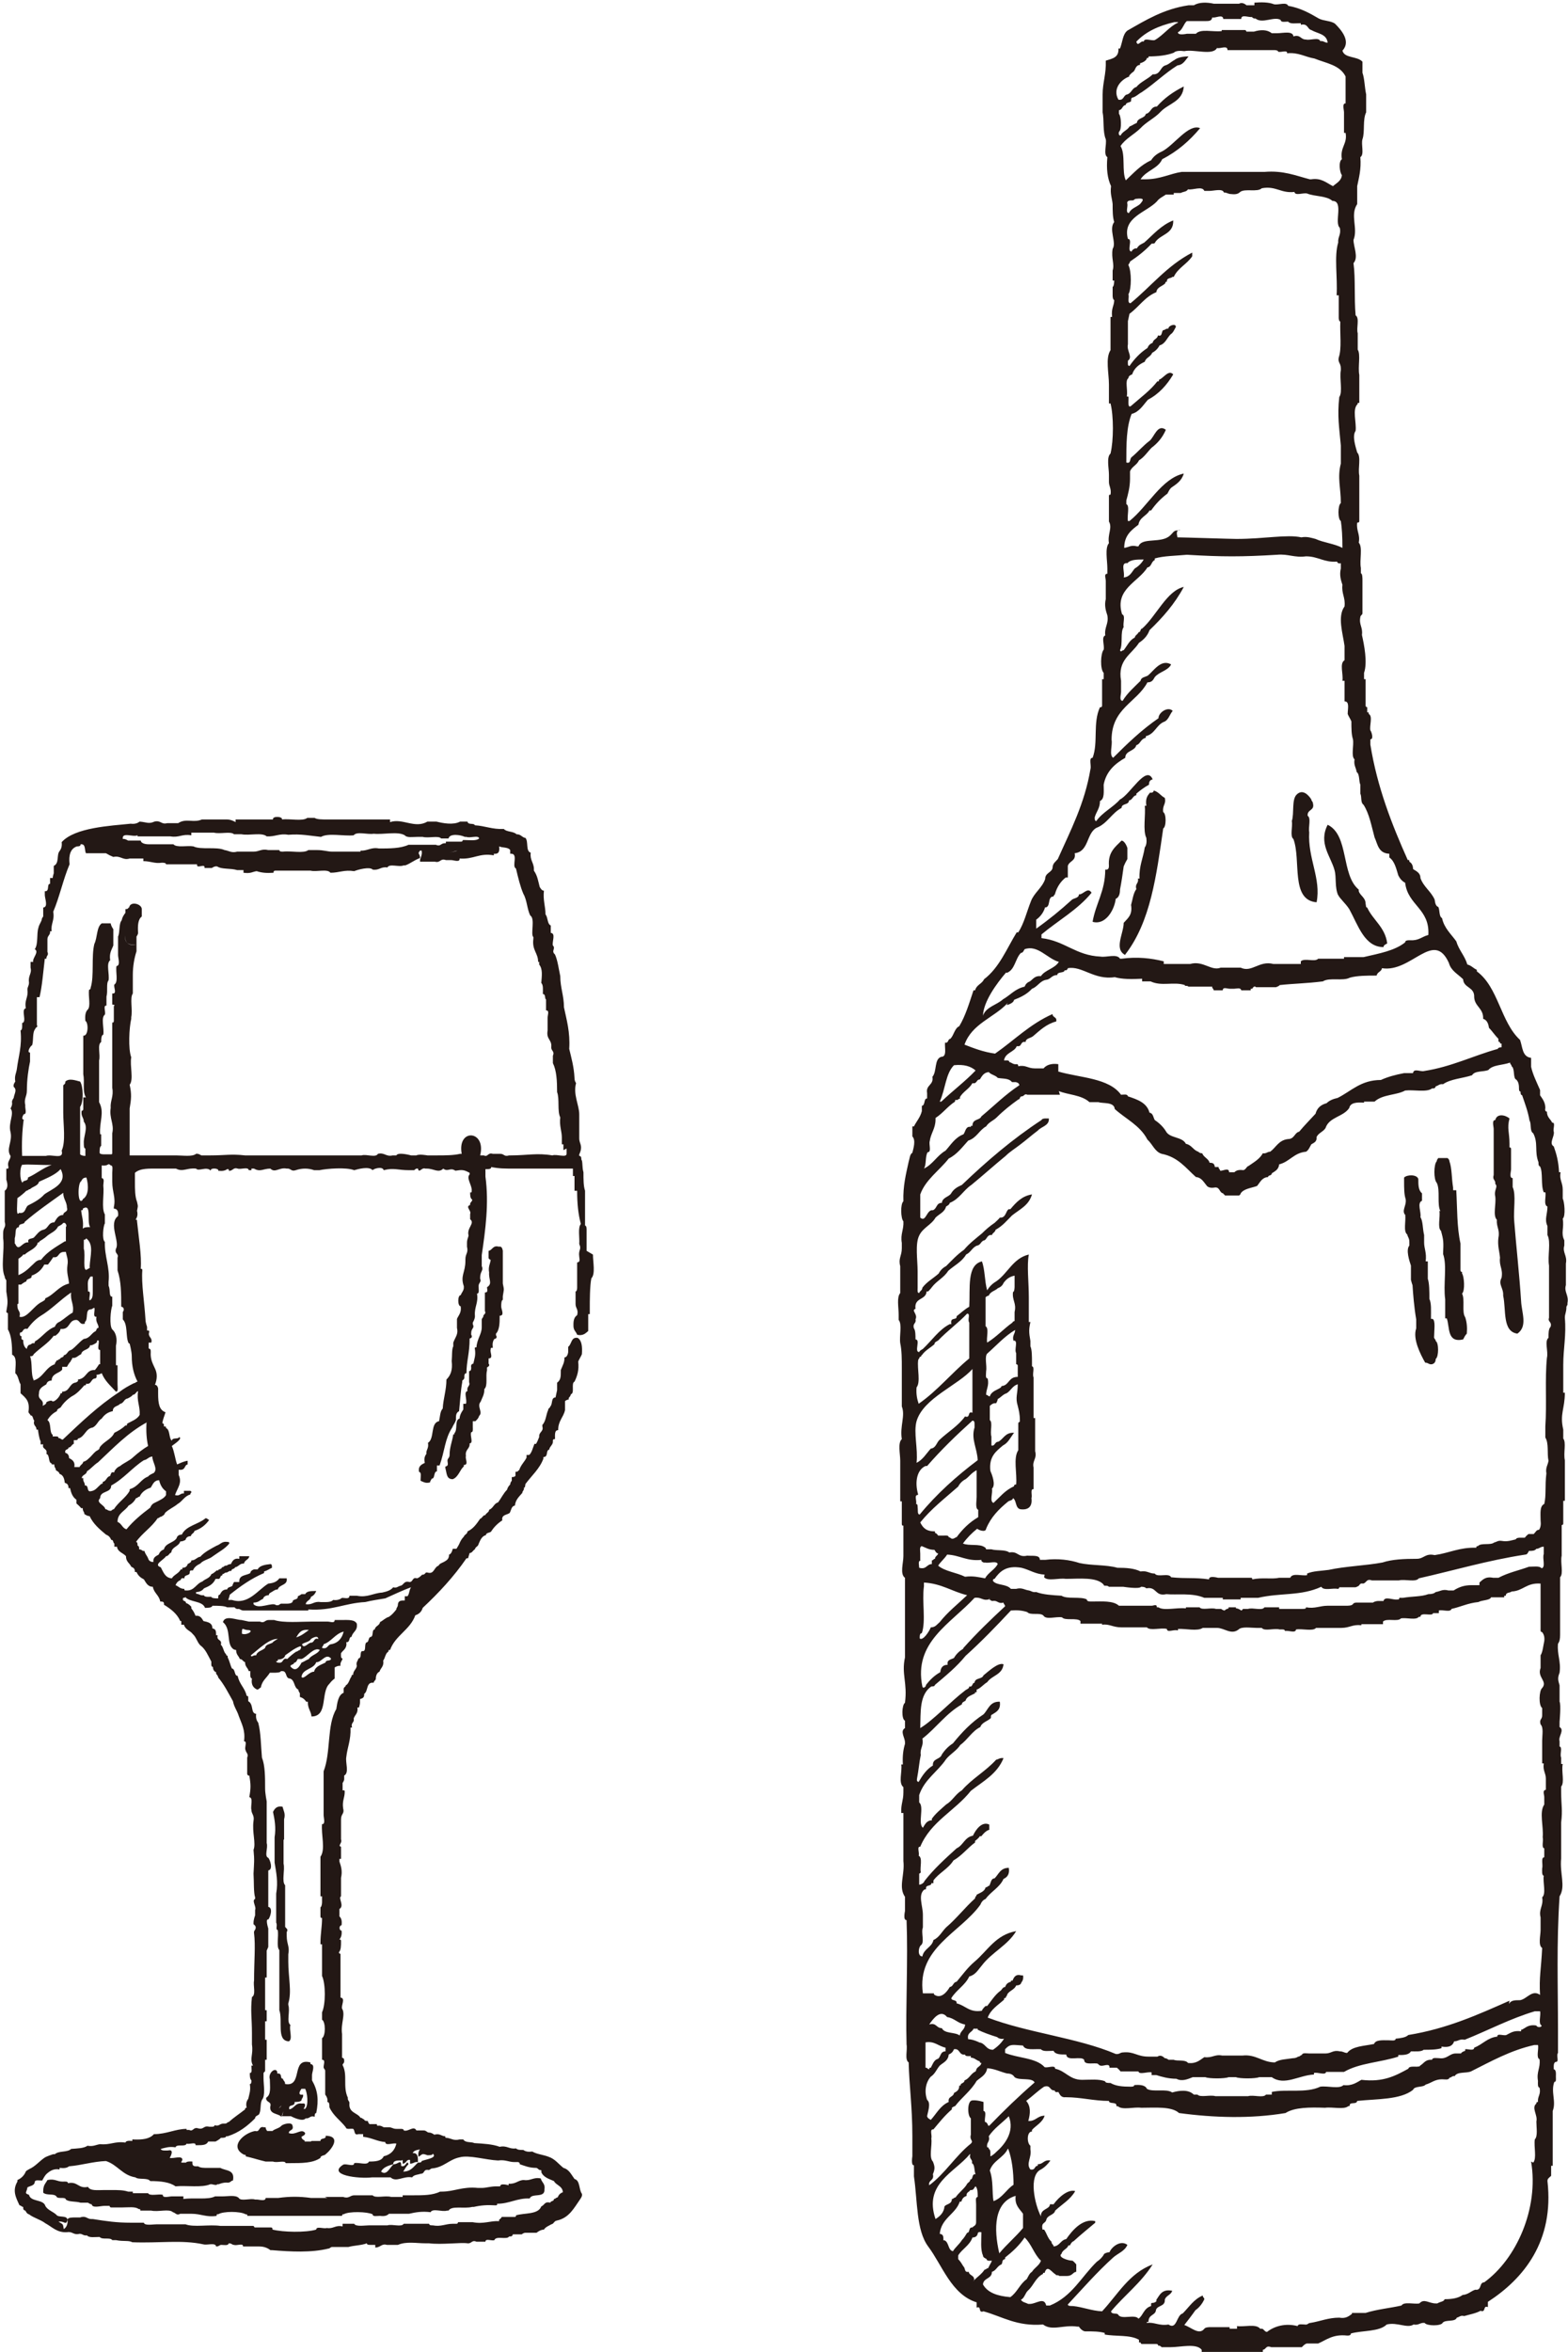 <?xml version="1.0" encoding="UTF-8"?><svg id="_レイヤー_2" xmlns="http://www.w3.org/2000/svg" viewBox="0 0 29.75 44.6"><defs><style>.cls-1{fill:#231815;fill-rule:evenodd;}</style></defs><g id="design"><path class="cls-1" d="M25.39,16.97c.02.06.14.16.21.27.17.31.29.72.65.72,0-.04.04-.05.07-.07-.04-.31-.27-.44-.38-.68-.03,0-.02-.04-.03-.07,0-.12-.1-.15-.13-.24v-.03c-.34-.28-.18-1.03-.59-1.23-.18.35.06.6.13.86.04.14,0,.32.07.48Z"/><path class="cls-1" d="M21.35,18.1c.48-.62.59-1.49.72-2.39.06-.03.06-.28,0-.31-.02-.13.06-.15.03-.27-.08-.04-.11-.11-.21-.14,0,.03-.03.05-.07.04-.05.06-.09.11-.07.25h-.03c.02.17-.04.47.03.61.01.08,0,.14-.03.18-.03.2-.11.35-.1.59h-.03c.02.1-.06.09-.03.2-.06.08-.07.2-.1.3.03.19-.06.25-.14.34,0,.2-.19.5.03.61Z"/><path class="cls-1" d="M21.18,17.04c.05-.03.07-.09.07-.17.03-.15.05-.3.07-.44.02-.05.04-.09.07-.14v-.21s-.04-.13-.11-.14c-.12.12-.26.22-.24.48,0,.04-.01.08-.07.07,0,.41-.18.64-.24.99.23.07.41-.2.44-.44Z"/><path class="cls-1" d="M28.34,21.49v.79c-.03.1.04.09.03.17.06.06-.03.11,0,.24.02.14-.05.36.03.44-.01.14.06.19.03.34-.02.15.02.26.03.38-.02.16.06.21.03.38-.07.13.04.19.03.34.06.27-.02.68.27.72.2-.14.08-.4.07-.62-.03-.48-.1-1.11-.13-1.51-.02-.21.04-.5-.03-.65v-.17c-.07,0-.03-.12-.03-.17v-.38s0-.04-.03-.03v-.07c0-.22-.05-.29,0-.48-.08-.07-.24-.1-.27.03-.07,0-.03.12-.03.17v.07Z"/><path class="cls-1" d="M26.66,23.03c.02.12-.04.32.04.38.01.05.04.07.04.14v.07c-.07.08,0,.29.03.38v.27s.02.08.03.1c.01.16.03.42.07.65v.17c-.07.2.08.49.17.65.06,0,.07.04.13.03.04-.01.07-.04.07-.1.06-.04.06-.31,0-.34,0-.04-.04-.04-.03-.09,0-.12.03-.3-.03-.33h-.03c0-.17.01-.29-.03-.38,0-.14,0-.29-.03-.38v-.33h-.04c.02-.17-.03-.24-.03-.36v-.14c-.03-.12-.02-.26-.07-.34.02-.09-.07-.27.03-.31v-.14c-.07-.06-.07-.16-.07-.27-.02-.09-.21-.09-.27-.03v.07c0,.13,0,.25.03.34.02.13-.09.22,0,.31Z"/><path class="cls-1" d="M27.31,22.96c.02.12-.04.32.03.38.05.18.05.21.04.44.08.22,0,.58.04.86v.36h.03c.06.17,0,.47.31.4.02-.04.04-.08.07-.11.01-.12,0-.22-.03-.31-.07-.1,0-.33-.06-.45.06-.05.04-.33,0-.38v-.03s-.03,0-.03-.03v-.51c-.07-.31-.06-.67-.08-1.01h-.06v-.05c-.03-.18-.02-.36-.07-.5,0-.03-.03-.06-.04-.06h-.17s-.03.03-.03.06c-.06.06-.06.35,0,.41.07.14,0,.41.07.54Z"/><path class="cls-1" d="M29.74,24.74v-.03c.03-.15-.07-.21-.03-.34v-.41c.03-.15-.07-.21-.03-.34v-.1c-.07-.14,0-.23-.03-.41.06-.05.03-.33,0-.38v-.17c0-.14-.07-.19-.04-.33h-.03c-.01-.21-.05-.35-.1-.49-.1-.06.02-.19,0-.28-.02-.05.04-.18-.03-.17-.03-.07-.1-.1-.1-.21-.03,0-.04-.03-.03-.07,0-.11-.06-.18-.1-.24v-.1c-.07-.16-.14-.3-.17-.44v-.17c-.17-.02-.16-.2-.21-.34-.37-.34-.41-1-.82-1.3v-.03c-.07-.03-.1-.08-.18-.1-.05-.17-.16-.27-.21-.44-.1-.14-.23-.25-.27-.44-.06-.03-.04-.15-.07-.21-.05-.02-.06-.07-.07-.14-.07-.16-.21-.24-.27-.41,0-.1-.08-.13-.14-.17,0-.06-.02-.11-.07-.14,0-.02,0-.04-.03-.03-.3-.67-.58-1.38-.71-2.19v-.1c.07,0,.02-.15,0-.17-.02-.09.05-.27-.03-.31,0-.02,0-.04-.03-.03v-.1s-.03,0-.03-.03v-.5h-.03v-.12c.07-.2,0-.54-.04-.72.02-.15-.06-.19-.03-.34,0-.03.04-.04.04-.07v-.62c0-.05,0-.13-.03-.14v-.1c-.03-.15.04-.39-.04-.48.03-.16-.05-.22-.03-.38.02,0,.04,0,.04-.03v-.86c-.03-.14.04-.36-.04-.44-.03-.11-.1-.31-.03-.41.02-.16-.07-.41.04-.51v-.02h.03v-.53c-.03-.15.03-.39-.03-.48v-.31c-.03-.1.04-.29-.04-.34-.03-.34,0-.69-.04-.99.1-.11,0-.31,0-.44.09-.22-.07-.47.07-.68v-.34c.03-.15.08-.32.06-.55.08-.05.01-.24.04-.34.05-.14,0-.37.07-.51v-.34c-.03-.14-.03-.3-.07-.41v-.21c-.1-.11-.34-.06-.38-.21.17-.18-.03-.4-.14-.51-.08-.06-.22-.05-.31-.1-.17-.1-.35-.2-.58-.24-.03-.08-.19-.01-.27-.03-.1-.04-.24-.04-.37-.03v.05h-.15s-.07-.07-.14-.03h-.48c-.14-.03-.28-.03-.38.03h-.1c-.47.07-.81.28-1.16.48-.09.07-.09.21-.14.34h-.03c.01.17-.11.19-.24.23.01.25-.06.42-.06.64v.34c.03.14,0,.37.06.51.02.1-.05.29.03.34-.02.22,0,.4.07.55-.02.15.02.23.03.34,0,.13,0,.25.03.34-.11.14.05.39-.03.51-.03.18.04.29,0,.41v.19h.03s0,.11-.03.12v.17s0,.07.03.08c0,.11-.06.15-.04.32h-.03v.63c-.1.15-.03.44-.03.65v.36h.03c.06.24.06.7,0,.95-.08.07-.03.28-.03.4v.14c0,.08.05.13.03.24-.03,0-.03.01-.03.03v.48c.07.12-.03.24,0,.41-.08.09-.03.33-.03.48v.1c-.07,0-.03.08-.03.14v.34c-.03.12,0,.22.03.31.03.16-.06.22-.04.38-.08.03-.01.19-.03.27-.06.07-.07.37,0,.44v.12h-.03v.5s0,.04-.04.03c-.14.3-.03.67-.14.96-.08,0-.02.15-.04.21-.11.66-.38,1.17-.62,1.71-.04.05-.1.08-.1.17-.02.09-.14.09-.14.21-.06.17-.21.26-.27.42-.08.2-.13.42-.24.59h-.03c-.19.31-.33.67-.62.89-.04.09-.14.1-.17.21h-.03c-.08.24-.15.48-.27.68-.09.04-.1.17-.17.24-.05,0-.03.09-.1.07-.01.1.04.27-.07.27-.14.04-.08.28-.17.38.03.16-.13.15-.1.31v.1c-.07,0-.03.13-.1.14v.1c-.03.12-.1.19-.15.29h-.03v.19c.07.07.02.23,0,.31-.05.03-.05.11-.07.17-.05.23-.11.46-.1.75-.06.05-.05.33,0,.38.01.16-.06.24-.03.41v.1c0,.15-.07.19-.03.34v.51c-.07.08-.03.27-.03.41v.1c.07.08.01.31.03.44.03.14.03.3.03.48v.72c.07.18-.04.37,0,.62-.08.07-.03.28-.03.41v.77h.03v.43s0,.04.03.03v.58c0,.13-.07.34.03.41v1.51c-.07.32.05.48,0,.86-.06.04-.07.31,0,.34v.14c-.1.06,0,.18,0,.27v.03c-.03.1-.05.22-.04.39h-.03c.02.14-.06.35.04.43v.1c0,.16-.05.22-.04.39h.04v.91c.03.27-.1.49.03.68v.27s-.04.18.03.17c.03.77-.02,1.65,0,2.36.02.1-.04.29.04.34.01.44.07.84.07,1.4v.38s-.03.18.03.17v.21c.07.47.04,1.02.27,1.33.27.36.44.91.92,1.06v.1c.1-.04.02.11.13.07.36.1.63.29,1.13.25.17.13.39,0,.65.04h.03s.06.1.14.09c.13,0,.24,0,.35.03v.03c.21.04.48,0,.65.1v.05h.03s0,.03.03.03h.27s.04,0,.03.03c.03,0,.04,0,.07.03h.17c.19,0,.49-.08.59.05v.05h1.16v-.05c.07-.01.05-.09.16-.05h.58s.06-.07.1-.07h.21c.16-.07.28-.18.55-.15.03,0,.07,0,.07-.04.22-.06.54-.03.68-.17.2-.05.39.08.51,0,.1.02.12-.04.21-.03.04.06.31.06.34,0,.05-.07.24-.01.27-.1.05-.01.07-.05.14-.03.1-.03.22-.05.31-.1.11.04.04-.11.14-.07v-.1c.68-.44,1.26-1.15,1.13-2.29,0-.05.03-.06.07-.1v-.19h.03v-1.04c.07-.18-.04-.36.03-.55.04,0,.03-.05.03-.1,0-.05.01-.13-.04-.14,0-.05-.01-.13.04-.14.07,0,0-.12.04-.17v-.44c0-.82-.03-1.64.03-2.53.12-.19,0-.43.03-.72v-.68c.03-.24,0-.33,0-.58v-.1c.07-.08,0-.29.03-.43h-.03v-.12c-.03-.06.03-.2-.03-.21v-.1c-.03-.09.1-.21,0-.27v-.1s.03-.33,0-.38v-.31c-.03-.1-.04-.14,0-.24.03-.22-.05-.34-.03-.55.03-.04.04-.09.04-.17v-1.09c.07-.07,0-.28.03-.41v-.58s.03,0,.03-.03v-.43h.03v-.77c-.03-.13.03-.34-.03-.41v-.17c-.07-.3.03-.39.03-.7h-.03v-.53c0-.31.06-.56.03-.89,0-.08.03-.1.03-.21ZM28.92,38.46s-.03.03-.06.03v.03c-.14-.02-.2.03-.28.07-.05.02-.18-.04-.17.03-.19.02-.28.15-.44.21,0,.07-.13.02-.17.03v.03s-.07.02-.08.05h-.1c-.12,0-.16.11-.31.09-.05,0-.13-.02-.14.03-.12-.01-.15.06-.21.1,0,0-.02.01-.02.02h0s0,0,0,0c0,0,0,0,0,0-.06.03-.2-.02-.22.05-.24.13-.47.26-.89.21-.09.05-.18.12-.34.1-.08.08-.3.01-.44.03-.27.13-.65.04-.92.1v.05h-.11c-.05.07-.24,0-.34.03h-.62c-.1-.03-.29.03-.34-.03h-.07c-.1-.1-.27-.08-.41-.04-.11-.08-.37,0-.48-.07-.03-.07-.13-.08-.24-.07,0,.03-.04.03-.07.03-.15,0-.28-.01-.38-.07-.04,0-.1,0-.1-.03-.11-.05-.29-.03-.44-.03-.24,0-.31-.17-.51-.21,0-.08-.14-.01-.2-.03-.16-.18-.51-.17-.75-.27v-.07c.1-.11.15-.08.34-.07.04.1.21.06.34.07.04.05.15.03.24.03.03.07.13.07.24.07.01.14.28.02.34.1,0,.1.14.06.24.07.03,0,.04.04.07.04.05.02.18-.06.17.04h.14s.04.03.07.07h.34c.01.07.18,0,.25.02v.05h.09c.09.03.23.07.38.07.11.06.23,0,.31-.03h.24c.07.03.37.03.44,0h.14c.07.03.37.03.44,0h.24c.24.17.52-.04.8-.05v-.03c.07-.02.22.05.23-.02h.34c.29-.17.69-.18,1.03-.29v-.03c.1,0,.2,0,.24-.07.09,0,.2.01.24-.03.13,0,.24,0,.34-.03v-.03c.14.02.21-.01.24-.1.08,0,.1-.05.2-.03.45-.18.86-.4,1.33-.54h.1c.02.07-.04.24.03.27,0,.04-.09.04-.1,0-.12-.02-.18.02-.24.06ZM26.66,39.48s0,0,.01,0c0,0,0,0-.01,0ZM26.77,39.42s0,0,0,0c0,0,0,0,0,0ZM26.75,39.44s0,0-.01,0c0,0,0,0,.01,0ZM26.73,39.45s0,0-.01,0c0,0,0,0,.01,0ZM26.7,39.47s0,0-.01,0c0,0,0,0,.01,0ZM26.79,39.4s0,0,0,0c0,0,0,0,0,0ZM26.83,39.36s0,0,0,0c0,0,0,0,0,0ZM26.81,39.38s0,0,0,0c0,0,0,0,0,0ZM26.84,39.35s0,0,0,0c0,0,0,0,0,0ZM26.86,39.32s0,0,0,0c0,0,0,0,0,0ZM27.45,39.37s0,0,0,0c0,0,0,0,0,0ZM27.39,39.24s0,0,0,0c0,0,0,0,0,0ZM27.42,39.21s0,0,0,0c0,0,0,0,0,0ZM27.41,39.22s0,0,0,0c0,0,0,0,0,0ZM27.4,39.23s0,0,0,0c0,0,0,0,0,0ZM27.39,39.23s0,0,0,0c0,0,0,0,0,0ZM27.12,39.25s0,0,0,0c0,0,0,0,0,0ZM27.41,39.28h0s0,0,0,0c0,0,0,0,0,0h0ZM27.4,39.25s0,0,0,0c0,0,0,0,0,0ZM27.4,39.27s0,0,0,0c0,0,0,0,0,0ZM27.39,39.33s0,0,0,0c0,0,0,0,0,0ZM27.39,39.34s0,0,0,0c0,0,0,0,0,0ZM27.39,39.34s0,0,0,0c0,0,0,0,0,0ZM27.4,39.29s0,0,0-.01h0s0,0,0,.01ZM27.39,39.32s0,0,0,0c0,0,0,0,0,0ZM27.39,39.31s0,0,0,0c0,0,0,0,0,0ZM27.39,39.3s0,0,0,0c0,0,0,0,0,0ZM27.44,39.34s0,0,0,0c0,0,0,0,0,0ZM27.44,39.33s0,0,0,0c0,0,0,0,0,0ZM27.43,39.31s0,0,0,0c0,0,0,0,0,0ZM27.44,39.36s0,0,0,0c0,0,0,0,0,0ZM26.88,39.29s0,0,0,0c0,0,0,0,0,0ZM26.9,39.27s0,0,0,0c0,0,0,0,0,0ZM26.91,39.24s0,0,0,0c0,0,0,0,0,0ZM26.93,39.22s0,0,0,0c0,0,0,0,0,0ZM19.13,40.75c.07.19.1.43.1.68-.14.09-.21.25-.38.31-.03-.16,0-.39-.07-.58.06-.19.26-.24.34-.41ZM18.89,40.82s-.06.06-.1.07c0-.05.01-.13-.03-.14,0-.03-.01-.03-.03-.03-.02-.1.06-.1.03-.21.1-.15.25-.25.38-.38.12.3-.09.55-.24.68ZM18.96,42.73c-.11-.47-.1-.97.31-1.09-.02.18.07.24.14.34v.27c-.14.17-.31.31-.45.48ZM18.75,40.31s-.02-.07-.06-.07c-.02-.06.04-.2-.03-.21v-.17s-.12-.04-.21-.03c-.1,0-.1.29-.03.34v.31c-.03.11.06.11,0,.17-.29.23-.49.57-.79.79-.02-.11.1-.08.07-.21.04-.1.04-.14,0-.24-.08-.08-.01-.31-.03-.44.02-.05-.04-.18.04-.17.11-.13.21-.26.35-.38v-.03s.04-.03.06-.03c.13-.17.3-.29.41-.48.08-.07.18-.11.2-.24.15.01.25.07.38.1.06,0,.11.02.14.07.09.07.33,0,.38.1-.3.26-.58.53-.86.82ZM18.21,20.81c.06-.11.18-.16.24-.27.09.02.07-.07.14-.07.04-.06.07-.13.17-.14.04.05.13.06.17.11.09.02.21,0,.27.08h.07s.07.01.07.06c-.26.17-.48.39-.72.59-.03.08-.17.04-.17.18h-.03v.02c-.1-.02-.1.09-.14.14-.16.06-.24.2-.34.31-.16.09-.24.26-.41.34.05-.07.02-.23.07-.31.08,0,.02-.15.04-.21.02-.15.11-.24.11-.41v-.03c.14-.09.23-.22.37-.31,0-.02,0-.04.03-.03.03,0,.04-.03.07-.03ZM20.09,20.69c.16.07.43.07.58.21h.17c.08.03.3-.01.31.13.21.19.48.31.62.58.1.09.14.23.27.27.31.06.46.27.65.44.11.01.15.1.21.17.03.03.08.04.14.03.11-.02.09.1.17.11,0,.03.01,0,.03.04h.27s.03-.02.03-.04c.06-.09.2-.1.31-.14.06-.07.09-.16.21-.17,0-.04.07-.02.07-.07.06-.04.13-.07.14-.17.2-.05.28-.22.51-.24.05-.03.07-.09.1-.14.05-.03.11-.05.1-.14.04-.08.13-.1.17-.17.07-.21.34-.21.45-.38.02-.1.14-.11.28-.1v-.02h.2c.15-.14.42-.12.58-.21.16-.02.41.04.51-.04.04,0,.06,0,.07-.04.05-.01.07-.05.14-.04.14-.1.37-.11.55-.17.05-.09.22-.06.31-.1.08-.1.28-.09.41-.14,0,.03.03.04.03.07.06.04.03.18.07.24.05.03.07.09.07.17,0,.03,0,.07.03.07,0,.04,0,.06.03.07.05.15.11.3.14.48.04.06,0,.2.07.24.1.19.02.34.1.55,0,.04,0,.07.03.08.06.12.01.35.07.49h.03c.02.07-.04.24.04.27,0,.15-.06.24,0,.37v.17c.07.13,0,.4.03.58v.99c-.03.08.06.07.03.17-.04.04-.04.12-.04.21-.08.06,0,.26-.03.38-.04.4,0,.88-.03,1.3v.21c.07.11.03.31.06.44-.01.08-.06.13-.04.24-.03.24,0,.41-.04.58-.09.04-.07.18-.07.31.01.08,0,.14-.03.18-.05,0-.06.04-.1.08h-.1s-.04.03-.07.07h-.1s-.06,0-.07.03c-.08.02-.16.05-.27.03-.07-.01-.09.02-.14.03-.07.06-.25,0-.31.07-.03,0-.03.01-.03.03-.32-.01-.51.1-.79.14-.18-.04-.2.07-.34.07-.24,0-.47.01-.65.07-.32.06-.7.07-1.02.14-.14.02-.3.02-.41.07v.03c-.1.02-.28-.05-.32.05h-.21c-.14.03-.32-.01-.51.03,0-.03-.01-.03-.03-.03h-.62s-.18-.05-.17.03c-.28-.04-.43-.01-.72-.04-.04-.09-.26.01-.31-.07-.11,0-.14-.06-.27-.04-.12-.06-.27-.07-.44-.07-.21-.06-.5-.04-.72-.09-.18-.06-.41-.09-.65-.06h-.1c0-.1-.14-.07-.24-.08-.18.04-.17-.09-.34-.06-.08-.06-.24-.03-.34-.06h-.1s-.01-.04-.03-.04c-.09-.07-.3-.02-.41-.07.08-.11.17-.2.27-.28.02.02.16.08.17,0,.09-.22.24-.37.41-.51.03-.03.09-.02.1-.07.07.04.04.19.14.21.15.02.23-.05.21-.21.02-.05-.03-.18.04-.17v-.41c-.03-.13.07-.17.03-.31v-.63h-.03v-.77c-.03-.06.03-.2-.03-.21v-.07c0-.11,0-.25-.03-.31v-.1c-.03-.17-.03-.22,0-.36h-.03v-.46c0-.3-.04-.61,0-.82-.3.07-.4.36-.62.51-.07.04-.13.1-.17.17-.05-.17-.04-.39-.1-.55-.29.07-.22.51-.24.86-.09.05-.16.12-.24.18.01.09-.13,0-.1.15h-.03c-.2.1-.34.31-.51.47-.03.02-.06.03-.07.06-.1,0,.03-.24-.07-.24,0-.08,0-.17-.03-.21-.03-.1.05-.09.03-.17.05-.1-.09-.17,0-.2-.03-.22.2-.16.21-.33h.03s.05-.05.07-.08c.09-.12.23-.18.31-.31.11-.1.26-.17.34-.31.09-.04.12-.14.21-.17.07-.01.07-.09.14-.1.05-.03.05-.11.14-.1.01-.04.06-.05.07-.1.13-.07.21-.17.31-.27.15-.12.32-.19.38-.4-.19.03-.3.15-.41.28h-.03c-.06.03-.05.17-.17.16-.03.04-.07.07-.1.1-.09.06-.17.13-.24.2-.12.1-.24.19-.34.31-.13.09-.23.2-.34.31-.06.03-.11.08-.14.14-.1.09-.23.16-.31.27,0,.05-.05.06-.06.1-.04,0-.03-.05-.03-.1v-.31c0-.22-.05-.52.03-.68.07-.15.23-.2.31-.34.07-.07.17-.1.2-.21.03-.02.06-.03.07-.07.18-.07.26-.24.41-.34.22-.18.43-.37.65-.55.08-.08.18-.14.27-.21.12-.09.22-.18.34-.27.07-.08.22-.09.21-.23h-.07s-.06,0-.07.03c-.55.36-1.04.78-1.51,1.23-.09.04-.16.08-.21.17-.05.06-.16.07-.17.17-.11,0-.09.11-.17.14-.12-.02-.13.24-.24.14v-.44c.1-.28.36-.45.54-.68.16-.08.26-.22.37-.34.16-.05.21-.2.34-.27.05-.08.14-.11.2-.17.13-.13.27-.24.41-.34.04,0,.02-.06.07-.06.04,0,.05-.06.1-.03h.62ZM28.64,37.94c-.59.26-1.18.53-1.92.65-.05.05-.15.06-.24.07,0,.05-.08.03-.14.03-.12,0-.24-.01-.27.07-.19.04-.41.04-.51.17-.06,0-.07-.03-.14-.03-.13-.03-.16.04-.27.04h-.31c-.05,0-.13-.02-.14.03-.03,0-.03.03-.07.03-.03.02-.06.03-.1.03-.12.02-.26.02-.34.08-.24,0-.36-.16-.62-.13h-.38c-.14-.03-.19.05-.34.03-.08.05-.15.13-.31.11-.05-.07-.21-.03-.27-.06h-.1s-.03-.03-.07-.03c-.03-.03-.08-.07-.14-.03h-.17c-.22,0-.27-.1-.48-.08-.06,0-.07.04-.14.03-.73-.31-1.67-.4-2.43-.69.06-.16.2-.24.31-.34,0-.02,0-.04.03-.03,0-.03.03-.04.03-.07.04-.07.14-.09.17-.17.06,0,.09-.02.1-.06.03-.03.04-.09.03-.13h-.03c-.11-.03-.14.03-.17.1h-.03v.02c-.07.02-.09.05-.11.1-.05,0-.06.06-.1.08-.1.08-.16.18-.24.28h-.03s-.06.05-.07.09c-.24.04-.31-.1-.48-.14.01-.08-.1-.04-.1-.1.1-.16.26-.24.34-.41.12-.03.17-.13.24-.21.19-.25.49-.38.65-.65-.39.07-.54.37-.79.58-.13.11-.23.25-.34.38-.07.01-.06.09-.13.1-.05.09-.17.24-.3.14v-.02h-.21c-.12-.86.71-1.15,1.09-1.68.02-.05.05-.09.1-.11.1-.14.27-.22.34-.38.07-.03.12-.09.1-.21-.16,0-.19.12-.27.2-.07,0-.07.09-.1.14-.03,0-.03.03-.07.03-.02.08-.1.1-.17.14,0,.03-.03.03-.03.07-.19.17-.35.38-.55.55-.08.08-.13.19-.24.24-.03.14-.18.16-.21.31-.09,0-.08-.16-.03-.21.08-.05,0-.24.04-.34v-.24c0-.17-.1-.38.03-.48.03,0,.03,0,.03-.03,0-.06.11-.03.1-.09h.04v-.05c.1-.14.28-.22.38-.38.16-.09.27-.24.41-.34v-.03s.07-.05.09-.09h.03s.08-.11.15-.12v-.1c-.14-.07-.26.1-.31.21-.16.03-.18.18-.31.24-.22.2-.43.39-.61.62-.01.04-.07.07-.1.07v-.21s.03-.01.03-.03c-.02-.09.04-.27-.04-.31.02-.05-.04-.18.03-.17.2-.48.66-.68.96-1.06.23-.18.5-.32.62-.62-.07-.01-.09.02-.14.03-.2.22-.46.36-.65.58-.12.07-.18.2-.3.27-.1.09-.2.17-.27.27v.03c-.1,0-.13.08-.17.14-.1-.08.03-.4-.07-.48v-.14c.1-.3.35-.44.51-.68.08-.1.2-.16.27-.27.14-.1.22-.26.38-.34.03-.09.14-.11.2-.17,0-.04,0-.06.03-.07.08-.05.16-.09.14-.24-.19-.01-.22.15-.31.24-.23.15-.41.34-.58.55-.08.05-.15.12-.21.21-.03.1-.18.07-.17.21-.12.07-.2.19-.27.31-.03,0-.04-.03-.03-.07.03-.15.04-.3.07-.44-.02-.13.06-.17.03-.31.26-.2.45-.48.75-.65,0-.04.04-.05.07-.07.02-.08.11-.1.18-.14v-.02h.03v-.05c.07-.02.13-.1.2-.14.09-.13.29-.14.31-.34-.1-.04-.28.13-.38.21-.03.08-.16.04-.17.14-.05,0-.03.09-.1.07,0,.04-.04.05-.07.07-.29.22-.61.57-.86.72.01-.3-.02-.63.21-.79.04,0,.06,0,.07-.03.2-.17.41-.34.58-.55.3-.27.58-.56.86-.86.12-.01.22,0,.31.03.06.07.25,0,.31.07.05.08.24.01.35.03.06.07.28,0,.35.07v.05h.41v.02c.14-.02.2.05.37.05h.48c.06.07.27,0,.38.03,0,.08.14,0,.21.03v-.03c.14-.01.37.05.47-.02h.27c.14,0,.27.14.41.03.06-.06.23-.03.34-.03h.1c.05.07.24,0,.34.03.04,0,.1-.01.1.03.06-.02.2.05.21-.03.12-.02.32.04.38-.03h.48c.16,0,.21-.07.38-.05v-.02h.41v-.05c.07-.07.28.01.34-.06.1-.02.29.04.34-.03h.03c0-.1.23,0,.24-.07h.11v-.05c.07-.02.22.04.24-.03.18-.04.31-.11.51-.13.07-.04.22-.03.24-.09h.25v-.03h.03c0-.07.08-.05.11-.08.22-.01.28-.17.55-.15v.89s0,.03.03.03c.03.04.05.09.04.17-.02.09-.03.21-.07.27v.24c-.07.18.14.25.03.38-.06.05-.07.33,0,.38v.14c0,.08-.06.07-.03.17.06.06.03.2.03.31v.43h.03c-.02.14.04.18.04.29v.21c-.07.01-.03.09-.03.14v.14c-.1.14-.01.42-.03.62.02.06-.03.2.03.21v.17c-.07,0-.02.15-.04.21,0,.05-.01.13.03.14-.02.13.05.34-.03.41.03.16-.07.22-.03.38v.24c0,.1-.05.29.03.34-.02.41-.06.55-.04.89-.15-.11-.25.08-.38.1-.1,0-.17,0-.21.07ZM18.51,39.28c-.09.04-.12.14-.21.17,0,.04-.04.05-.07.07,0,.03-.01.03-.03.03,0,.09-.05.11-.1.14-.01.08-.12.06-.1.17-.16.07-.23.22-.34.34-.03-.02-.06-.03-.07-.07.01-.07.08-.25,0-.31-.06-.17-.02-.34.07-.44.08-.05.11-.14.17-.21.07-.06.16-.09.17-.21.05-.02.08-.05.1-.1.12-.02.09.12.21.1,0,.04.07.03.11.03v.03c.07,0,.1.05.17.07,0,.03.01.03.03.03-.01.07-.09.07-.1.14ZM17.97,38.25c.14.02.2.12.34.14,0,.1-.09.12-.1.21-.09-.07-.29-.03-.34-.14-.11,0-.1-.11-.24-.07.07-.1.21-.3.34-.14ZM17.56,39.21v-.48c.17-.03.24.07.38.1v.07c-.1,0-.09.1-.14.14-.08.02-.1.1-.14.17-.03,0-.03.01-.03.03-.03,0-.03-.03-.07-.03ZM18.58,38.73s-.12-.06-.21-.06c-.03-.13.08-.13.1-.2h.08v.02c.1.05.24.1.37.14.03.03.08.04.13.03-.05.08-.12.15-.21.21-.14,0-.14-.13-.27-.14ZM17.49,25.7c.06-.09.16-.14.24-.21,0-.04.04-.05.07-.07.17-.18.38-.33.55-.51.07,0,0,.12.04.17v.68c-.34.28-.6.61-.96.86-.03-.09-.05-.18-.04-.31.08-.1.01-.35.03-.51,0-.03.03-.04.03-.07.03,0,.03-.01.03-.03ZM18.76,24.57c.03-.08.12-.09.17-.14.05-.02.09-.05.11-.1.05-.07.11-.12.21-.14v.21s0,.1-.03.1c-.02.16.07.21.03.38v.17s-.04.01-.04.03c-.17.12-.3.27-.48.38-.02-.09.04-.27-.03-.31v-.55s.03-.03.06-.03ZM19.23,28.19c-.16.07-.26.2-.38.31-.08-.03-.01-.19-.03-.27.08-.07,0-.27-.03-.34-.03-.27.11-.37.24-.48.1-.05.14-.15.21-.24-.17-.01-.2.12-.3.17-.07,0-.06.09-.13.07v-.17c-.03-.09.03-.27-.03-.31v-.27s.05-.05.09-.05h.03s.03-.05.03-.08c.06-.03.1-.09.17-.11.08-.05.11-.14.21-.17,0,.18-.05.25,0,.41.02.08.04.16.04.27v.03s-.03.01-.03.03v.51c-.1.15-.02.44-.04.65-.03,0-.04.01-.04.03ZM19.81,29.91c.07.08.28.01.41.03.26,0,.59-.04.72.11,0,.04.06,0,.1.04h.27s.31.05.34,0c.05,0,.08.01.1.03.2-.04.16.16.38.11.19.02.49-.03.72.07h.35v.03h.34v-.03h.33c.43-.1.81-.03,1.2-.21.04.08.22.02.31.04.03,0,.03-.03.03-.03h.31s.06-.02.07-.04.03-.04.07-.03c.07-.01.06-.1.17-.06h.51c.12-.03.32.04.38-.04.67-.15,1.3-.34,2.02-.45.04,0,.05-.04.07-.07.06,0,.11,0,.14-.04.06,0,.07-.04.14-.04v.14c-.03.08.04.25-.04.27-.04-.05-.15-.03-.24-.03-.19.07-.39.11-.58.21h-.1c-.15-.03-.2.04-.26.09v.05h-.15c-.13,0-.23.03-.34.1h-.1c-.11-.03-.16.02-.24.03-.03.03-.08.04-.14.04-.13.05-.31.04-.48.07h-.07s0,.04-.03.03c-.08.02-.25-.07-.27.03h-.1s-.06,0-.1.03h-.31s-.06,0-.07.03c-.03.03-.08.03-.14.03h-.34c-.15,0-.24.06-.41.03,0,.03-.03.03-.07.03h-.44v-.03h-.28c-.04.07-.22,0-.31.03h-.1s0,.02-.03.03c-.03-.02-.06-.04-.1-.04v-.02h-.14v.02s-.07.02-.07.04c-.04,0-.07-.03-.07-.03h-.1c-.09-.03-.27.03-.31-.03h-.26v.02c-.17-.02-.42.05-.52-.02h-.03c0-.07-.06-.03-.1-.03h-.62c-.11-.1-.32-.08-.51-.08-.05,0-.1,0-.1-.04-.12-.06-.37,0-.48-.07-.17-.01-.35-.02-.48-.07-.07.01-.09-.02-.14-.03-.08-.01-.13-.06-.24-.03h-.1c-.09-.1-.27-.06-.34-.15,0-.02,0-.04.03-.04.1-.14.22-.26.51-.21.16.04.26.12.44.13ZM29.42,33.17s0,0,0,0c0,0,0,0,0,0ZM29.36,33.26h0s0,0,0,0h0ZM29.45,33.37s0,0,0,0c0,0,0,0,0,0ZM29.45,33.38s0,0,0,0c0,0,0,0,0,0ZM29.44,33.38s0,0,0,0c0,0,0,0,0,0ZM29.44,33.37s0,0,0,0c0,0,0,0,0,0ZM29.34,33.25s0,0,0,0c0,0,0,0,0,0ZM29.46,33.2s0,0,0,0c0,0,0,0,0,0ZM29.45,33.22s0,0,0,0c0,0,0,0,0,0ZM18.27,31.27c-.07.04-.13.1-.17.17,0,0,0,0,0,0,0,0,0,0,0,0-.05.03-.14.03-.12.13-.09,0-.13.05-.14.14-.11.06-.2.15-.27.24,0,.04-.06.08-.07.03-.17-.84.54-1.19.99-1.68.13-.02.15.06.27.03,0,0,.01-.02.02-.02,0,0,0,.01-.02.02.03,0,.04.03.07.03.1-.02.1.06.21.03,0,.03.03.04.03.07-.27.25-.54.51-.79.79ZM18.07,31.6h0s0,0,0,0ZM18.07,31.61s0,0,0,0c0,0,0,0,0,0ZM18.07,31.62s0,0,0,0c0,0,0,0,0,0ZM18.06,31.64s0,0,0,0c0,0,0,0,0,0ZM18.05,31.64s0,0,0,0c0,0,0,0,0,0ZM17.46,29.6v-.14c0-.05-.02-.13.03-.14.08.03.13.07.24.07.02.03.03.06.07.07-.01.04-.06.05-.06.1-.03,0-.03.03-.06.03v.07c-.1,0-.1.11-.24.07,0-.05-.03-.13.03-.14ZM17.42,28.34c-.07-.24-.02-.47.14-.54h.03c.27-.31.56-.59.86-.86.03,0,.04.02.04.06v.07c-.07.22.05.39.06.62-.4.3-.78.64-1.1,1.03-.05,0-.03-.08-.04-.14,0-.03,0-.06-.03-.06.02-.05-.04-.17.03-.17ZM19.24,25.42c.08.01,0,.17.04.24v.21s.03,0,.03.03v.21c-.17,0-.16.14-.28.17-.03,0-.03.01-.04.03-.07.05-.18.07-.21.17-.03,0-.04-.03-.07-.03,0-.11.06-.17.03-.31-.05,0-.03-.08-.03-.14.02-.1-.04-.29.03-.34.17-.15.32-.32.52-.44,0,.08-.06.1-.03.21ZM18.8,30.25h0s0,0,0,0ZM18.85,30.34s0,0,0,0c0,0,0,0,0,0ZM18.79,30.26s0,0,0,0c0,0,0,0,0,0ZM18.79,30.28h0s0,0,0,0c0,0,0,0,0,0ZM18.85,30.34s0,0,0,0c0,0,0,0,0,0ZM18.85,30.35s0,0,0,0c0,0,0,0,0,0ZM18.79,30.28h0c.09.01.09-.06.14-.09-.05.03-.05.1-.14.09ZM18.8,30.04s0,0,0,0c0,0,0,0,0,0ZM18.78,30.11s0,0,0,0c0,0,0,0,0,0ZM18.78,30.09s0,0,0,0c0,0,0,0,0,0ZM18.79,30.07s0,0,0,0c0,0,0,0,0,0ZM18.78,30.31s0,0,0,.01c0,0,0,0,0-.01ZM18.35,30.25c-.18.17-.37.32-.52.51-.05.04-.08.1-.17.1-.03.08-.15.26-.21.21,0-.05,0-.1.04-.1.08-.23,0-.6.04-.89v-.07c.34.02.53.17.82.24ZM18.84,30.36s0,0,0,0c0,0,0,0,0,0ZM18.83,30.37s0,0,0,0c0,0,0,0,0,0ZM18.93,30.19s0,0,.01,0c0,0,0,0-.01,0ZM18.94,30.18s0,0,.01,0c0,0,0,0-.01,0ZM18.95,30.18s0,0,.01,0c0,0,0,0-.01,0ZM18.97,30.18s.01,0,.02,0c0,0-.01,0-.02,0ZM18.62,29.6s.03.04.07.03c.07.02.22-.04.24.03-.06.11-.18.16-.24.27-.12-.02-.22-.05-.38-.03-.16-.08-.38-.1-.51-.21.05-.08.12-.13.17-.21.24.01.37.13.65.1ZM18.14,29.15s-.04.03-.07.03c-.03,0-.04-.03-.07-.03,0-.04-.06-.03-.1-.03h-.1s-.03-.05-.06-.05v-.03c-.17,0-.23-.07-.28-.17.21-.26.47-.46.72-.68.03-.06.08-.11.14-.14.07-.05.11-.12.21-.17v.51c0,.07-.03.22.03.24v.14c-.17.1-.3.23-.41.38ZM18.45,26.21v.58c-.1-.04-.03.11-.14.07-.13.18-.32.29-.48.44-.06.05-.07.16-.17.17-.09.1-.15.21-.27.27.03-.27-.06-.57,0-.79.13-.44.79-.68,1.06-.99v.24ZM29.46,33.18s0-.02,0-.03c0,0,0,.02,0,.03ZM22.35,10.06c-.11-.01-.09.09-.24.15-.19.07-.45,0-.51.15h-.03c-.11-.03-.16.02-.24.03,0-.24.14-.34.27-.44.02-.14.16-.17.21-.27h.03c.1-.14.19-.23.31-.32.02-.04.04-.08.07-.11.1-.07.2-.13.24-.27-.42.09-.68.62-1.03.9h-.03c-.02-.1.04-.29-.03-.32v-.07c.03-.11.07-.25.07-.41v-.14c.03-.09.13-.12.17-.21.1-.06.16-.16.24-.24.12-.09.21-.2.27-.34-.16-.12-.22.14-.31.21-.12.09-.22.21-.34.31-.04.03-.01.13-.1.1,0-.35,0-.67.1-.92.15-.04.22-.17.31-.27.21-.11.36-.28.48-.48-.09-.1-.19.08-.27.1,0,.02,0,.04-.03.03-.13.17-.32.31-.48.45-.1.1-.06-.09-.07-.16h-.03c.02-.14-.04-.3.03-.35,0-.04.04-.06.07-.07.04-.12.13-.19.24-.24.02-.08.11-.09.14-.17.06-.03.11-.08.14-.14.11-.03.14-.14.21-.21.05-.03.07-.09.1-.14,0-.08-.15-.02-.14.03-.06,0-.06.03-.1.03-.04.03-.01.13-.1.1-.01.07-.09.07-.1.14-.05.02-.08.05-.1.1-.14.09-.25.21-.34.34-.04,0-.03-.05-.03-.1.1-.07-.03-.19,0-.31v-.44s.02-.09.03-.14c.18-.13.29-.32.51-.41.01-.1.12-.11.17-.17,0-.03.01-.02.03-.03-.01-.08.1-.06.1-.09h.03c.08-.17.25-.24.35-.39v-.07c-.48.25-.78.64-1.17.96-.07,0-.02-.12-.04-.17.06-.1.06-.44,0-.55,0-.03.03-.04.03-.07.15-.1.29-.21.41-.34.04,0,.06,0,.07-.03.1-.15.35-.15.34-.41-.23.09-.38.27-.55.42-.05.03-.1.04-.14.11h-.03s-.06.02-.07.06c-.1,0,.03-.24-.07-.24-.11-.41.35-.5.55-.71.04-.06.13-.1.17-.13h.15v-.03h.13c.06-.03.11-.02.14-.07.09.02.27-.07.31.03h.1c.08,0,.25-.05.27.03.06,0,.08.03.14.03.08.01.13,0,.17-.04.09-.07.33.01.41-.07.27-.05.36.1.62.07.01.08.17.01.24.03.15.06.37.04.48.14.22,0,.03.41.14.51.03.13-.04.17-.03.28-.08.26-.01.66-.03,1h.04v.43s0,.06.03.07c-.01.23.03.51-.03.68-.02.1.04.1.04.21v.03c-.03.16.04.41-.03.51-.04.36,0,.58.03.92v.34c-.07.27,0,.46,0,.75-.06.04-.06.31,0,.34.02.13.03.29.03.51-.15-.08-.36-.1-.51-.17-.08-.02-.16-.05-.27-.03-.27-.06-.7.03-1.23.03-.11,0-1.02-.03-1.12-.03,0,0,0,0,0,0,0,0,0,0,0,0,0-.02-.05-.15.06-.14ZM21.39,10.68c.06-.07.18-.07.31-.07-.04.07-.1.13-.17.17-.06.07-.09.16-.21.17.03-.09-.07-.29.07-.27ZM21.39,3.87c-.02-.07.05-.07.1-.07.03,0,.03-.03.07-.03.17-.02.13.03.07.1-.07.06-.17.08-.21.17-.07,0-.02-.12-.03-.17ZM23.75.32s.03.04.07.03c.13.11.36-.05.48.03,0,.05.09.03.14.03.04.05.14.03.24.03v.03c.14-.03.12.08.2.1.12.07.29.07.31.24-.06,0-.08-.04-.14-.03-.03-.08-.19-.01-.27-.03-.11,0-.1-.1-.24-.06-.01-.11-.2-.06-.31-.06h-.1c-.09-.07-.21-.07-.34-.03h-.14s-.01-.03-.03-.03h-.44v.02c-.17.02-.4-.05-.49.05h-.17s-.18.04-.17-.03c.09-.04.11-.17.17-.21h.34c.08,0,.13,0,.14-.07.06.02.2-.07.21.03h.34c0-.1.15-.02.21-.04ZM22.35.43c-.16.07-.28.24-.44.33-.06.02-.2-.05-.21.03-.06-.03-.11.11-.14,0,.18-.19.42-.3.72-.37h.07ZM21.42,1.44s.04-.05.07-.07c.06-.03.04-.13.14-.14v-.03s.12-.03.13-.1c.02,0,.04,0,.03-.03.18,0,.35-.02.48-.07.04-.04.12-.04.2-.03.19-.04.54.09.62-.06.06.02.2-.06.2.04h.89s.07,0,.07.03c.05.02.18-.04.17.03.22-.02.34.07.52.1.22.09.48.12.59.34v.51c-.07,0-.03.12-.03.17v.39h.03c.04.21-.11.27-.07.5-.07.04-.04.26,0,.3-.01.11-.1.15-.17.21-.12-.06-.22-.16-.41-.13h-.03c-.27-.07-.5-.17-.86-.14h-1.57c-.21.03-.41.14-.68.14h-.1c.11-.17.33-.2.41-.38.29-.15.52-.35.72-.59-.22-.09-.49.32-.72.44-.09.04-.16.09-.21.17-.2.09-.33.24-.48.38-.08-.17,0-.49-.1-.65.09-.14.26-.22.38-.34.11-.12.27-.19.38-.31.15-.16.42-.19.44-.48-.2.1-.37.22-.51.38-.12,0-.11.12-.21.14-.02.09-.16.07-.17.17-.05.02-.09.05-.14.07-.04.07-.13.09-.17.17-.03,0-.04-.03-.03-.07.06-.04.04-.31,0-.34v-.07c.07-.01.06-.09.13-.1,0-.05.07-.04.1-.07,0-.03,0-.07.03-.07.07-.02.11-.07.17-.1.24-.16.44-.36.68-.51.11-.01.15-.1.21-.17-.11,0-.21.02-.27.07-.06.03-.1.08-.17.1-.1.03-.09.18-.24.17-.09.09-.23.14-.31.24-.08.02-.09.11-.17.14-.08.01-.06.12-.17.1-.12-.21.06-.39.21-.44ZM19.82,17.21c.13,0,.04-.21.17-.21,0-.03.03-.03.03-.06.04-.13.11-.23.2-.3h.04v-.22c.03-.1.16-.09.13-.24.27-.03.22-.37.41-.48.21-.08.29-.28.48-.38,0-.09.14-.05.14-.14.07-.01.07-.09.14-.1v-.03c.07-.06.15-.12.24-.17,0-.06.02-.09.07-.1-.12-.29-.43.29-.62.38-.13.15-.33.24-.45.41-.03,0-.03-.04-.03-.07.03-.11.1-.17.1-.31.09-.04.07-.18.07-.31.05-.26.22-.4.41-.51,0-.14.18-.12.21-.24.08-.02.07-.11.18-.14v-.03c.17-.04.2-.21.34-.27.09-.03.11-.14.17-.21-.09-.09-.27.03-.27.14-.32.22-.59.48-.86.75-.08-.05-.01-.24-.03-.34,0-.6.48-.71.68-1.09.09,0,.11-.05.14-.1.08-.1.25-.12.31-.24-.19-.11-.33.12-.44.21-.05.03-.13.03-.14.1-.12.12-.25.23-.34.38-.07,0-.03-.12-.03-.17v-.21c-.07-.4.2-.5.34-.72.09-.06.16-.13.2-.24.25-.24.48-.5.65-.82-.32.07-.52.55-.79.79-.04,0-.02.07-.07.07-.01.04-.06.05-.07.1-.1.05-.14.15-.21.24-.04,0-.05.05-.07,0,.06-.12,0-.34.07-.44-.02-.07.04-.22-.03-.24-.15-.48.31-.61.48-.89.08-.01.07-.11.14-.14v-.03c.17-.05.4-.05.61-.07.67.04,1.04.04,1.71,0,.21-.02.33.06.55.03.23,0,.34.12.59.1,0,.03.04.04.07.03v.1c-.03.12,0,.22.03.31-.02.17.06.24.04.41-.14.19-.03.52,0,.75v.27c-.1.06-.02.26-.04.39h.04v.39c.1,0,.06.14.06.24.02.05.05.09.07.14,0,.13,0,.25.03.34.02.12-.04.32.03.38-.02.11.03.16.04.24.06.04.04.18.07.24v.17c.03.06,0,.17.06.21.11.17.15.4.21.62.06.13.07.3.28.31v.07c.1.07.13.21.17.34.03.06.07.11.13.14.05.43.47.49.44.99-.12.03-.18.11-.34.1-.05,0-.1,0-.1.04-.2.16-.49.21-.79.28h-.37v.03h-.49c-.06.07-.26-.02-.33.05v.05h-.52c-.27-.07-.41.17-.62.07h-.38c-.18.07-.33-.14-.58-.07h-.5v-.05c-.24-.06-.5-.09-.8-.05h-.03c-.06-.1-.26-.02-.37-.04-.47-.02-.68-.3-1.12-.35v-.07c.31-.26.69-.47.95-.79-.07-.12-.16.04-.24.03,0,.07-.09.07-.13.1-.22.2-.44.38-.68.55v-.17c.07-.05.14-.13.17-.24ZM19.1,18.45c.16-.06.16-.27.27-.38.04,0,.05-.04.07-.07.25-.09.43.18.65.24-.08.13-.26.15-.34.27-.12-.01-.15.06-.21.1-.05.02-.08.05-.1.1-.18.04-.27.16-.41.24-.12.11-.32.14-.38.31.01-.27.26-.61.44-.82ZM19.1,19.06s.13-.03.14-.1c.13-.05.25-.11.34-.21.11-.04.15-.15.27-.17.09-.01.1-.09.21-.09,0-.07.13-.03.14-.09h.03s.03-.02.03-.04c.27-.05.5.23.89.17.14.04.31.04.52.03v.05h.16c.21.1.44,0,.65.07,0,.03.04,0,.07.03h.45v.02s.02.02.03.05h.17c0-.07.08-.03.14-.03h.07c.05,0,.13-.03.14.03h.18v-.03h.03s.03-.07.07-.03h.38s.06-.02.07-.04c.28-.03.5-.03.82-.07.12-.08.38,0,.51-.07.14-.04.33-.04.51-.04.01-.07.09-.07.1-.14.56.09.98-.74,1.27-.1.04.15.17.21.27.31.01.17.22.14.21.34.01.18.18.21.17.41.07.02.1.09.11.17.06.06.11.14.18.21v.03s0,.04.03.03c0,.03,0,.03.03.03v.07s-.07,0-.07.03c-.47.13-.88.34-1.4.42-.06.02-.2-.06-.21.04h-.17c-.16.03-.31.07-.44.13-.38,0-.56.21-.82.34-.09.02-.16.05-.21.1-.11.03-.18.09-.21.2-.1.11-.21.22-.31.34-.09.02-.09.14-.21.14-.18.02-.23.16-.34.24-.06,0-.07.04-.14.03-.06.11-.17.17-.27.24-.04.01-.05.07-.1.08-.08-.01-.13,0-.17.04h-.1c0-.1-.12-.02-.17-.03,0-.03-.03-.03-.03-.07h-.07c-.01-.07-.04-.08-.1-.08-.02-.08-.11-.1-.14-.18-.06,0-.06-.03-.1-.04-.08-.04-.11-.12-.21-.14-.07-.14-.31-.1-.38-.24-.05-.08-.12-.15-.21-.21-.03-.05-.03-.13-.1-.14-.05-.19-.23-.25-.41-.31-.01-.05-.08-.03-.13-.03-.23-.32-.78-.32-1.19-.44v-.14c-.14-.02-.23.02-.28.08h-.17c-.13,0-.17-.07-.31-.04,0-.03-.01-.04-.03-.04-.07.01-.09-.03-.14-.04,0-.04-.05-.03-.1-.03.02-.15.2-.16.24-.27h.03c.07,0,.04-.1.14-.08,0-.07.09-.07.14-.11.13-.11.25-.23.44-.28.02-.09-.07-.07-.07-.14-.43.19-.73.5-1.09.75-.22-.03-.4-.1-.58-.17.14-.4.56-.51.82-.79ZM18.51,20.3c-.2.21-.43.38-.65.59h-.03c.11-.24.11-.53.27-.69.19-.02.32.02.41.1ZM18.41,40.85c-.03.1.05.09.03.17.06.03.04.15.07.21-.08-.01-.04.1-.1.1,0,.05-.06.06-.07.1-.06.09-.15.15-.21.24-.03,0-.04.03-.07.03,0,.1-.1.09-.14.14-.01.12-.09.19-.17.24-.23-.67.36-.88.65-1.23ZM17.9,42.49c0-.08,0-.12-.07-.13.03-.3.3-.37.38-.61h.03c.02-.07.05-.09.1-.11-.01-.07.05-.07.07-.11.07.01.07-.05.1-.07.04.04.04.12.04.2-.05.01-.03.08-.03.14v.34c0,.07-.05.07-.07.1-.08-.01-.04.1-.1.1-.03.05-.06.1-.1.14-.05.08-.12.13-.17.21-.1-.02-.07-.18-.17-.21ZM18.48,43.25c.02-.11-.09-.09-.1-.17-.09.02-.06-.07-.1-.1-.03-.05-.06-.1-.1-.14v-.07c.07-.12.22-.19.27-.34.06,0,.09-.03.1-.07,0-.03.03-.04.07-.03,0,.16-.02.33.03.44,0,.04.04.05.07.07,0,.04.06.03.1.03-.02.05-.05.09-.07.14-.03,0-.04.03-.07.03-.05.08-.14.14-.21.21ZM19.16,43.56c-.23-.02-.42-.08-.51-.24.01-.13.17-.1.17-.24.08-.02.1-.11.18-.14.03-.03,0-.09.07-.1v-.03c.14-.11.27-.23.37-.38.13.12.18.32.31.44-.03.09-.12.13-.17.21-.05.03-.07.09-.1.14-.13.09-.18.25-.31.34ZM29.05,40.99c.15.89-.28,1.85-.89,2.29-.1,0-.04.16-.17.14-.09.03-.13.09-.24.1-.08.06-.2.08-.34.08-.02.05-.07.04-.14.08h-.03c-.13,0-.22-.1-.31,0-.1.02-.29-.04-.34.04-.22.05-.46.07-.68.14h-.26v.02c-.07.05-.12.09-.24.07-.21,0-.36.07-.55.1-.04,0-.05.04-.1.03-.05,0-.13-.02-.14.03-.23-.06-.44,0-.58.11-.05,0-.06-.06-.1-.06h-.03c-.08-.1-.3-.03-.44-.05v.05h-.14v-.03h-.38s-.08,0-.1.03c-.1.13-.25-.03-.38-.07.07-.09.14-.18.21-.28.07-.05.13-.12.17-.21,0-.03-.03-.03-.03-.07-.17.07-.26.22-.38.34-.12.03-.11.32-.27.21-.18.03-.27-.05-.41-.03v-.02h.03c0-.14.12-.12.14-.21.01-.11.18-.07.17-.21.02-.08.12-.09.14-.17-.2-.04-.24.09-.3.17v.03s-.03.03-.07.03c-.03,0-.03.01-.03.03v.03c-.14.04-.15.18-.24.24-.06-.09-.32.02-.38-.07-.02-.05-.13,0-.14-.07.25-.3.57-.54.79-.89-.45.17-.66.57-.96.89-.2-.01-.36-.08-.55-.1-.05,0-.1,0-.1-.03.28-.3.55-.61.86-.89.09-.08.22-.12.27-.24-.13-.1-.3.04-.34.14-.05,0-.08.02-.1.03-.03.06-.08.11-.14.15-.29.28-.47.66-.89.83h-.07c-.04-.17-.19-.03-.31-.03h-.03c-.06-.03-.11-.03-.14-.08.07-.03.08-.13.14-.18.1-.09.14-.24.28-.31v-.02h.03c.05-.17.14,0,.21.03,0,.03.04,0,.07.03h.14c.11,0,.11-.07.18-.08v-.14s-.04-.05-.07-.07c-.09,0-.29-.07-.21-.13.02-.08.11-.09.13-.16h.03s.03-.07.07-.08c.13-.12.28-.24.41-.35v-.03c-.24-.06-.44.18-.55.34-.11.02-.12.13-.24.14,0-.04-.04-.04-.04-.09-.07-.06-.09-.16-.14-.23h-.03c-.03-.14.05-.11.07-.18.02-.1.15-.09.17-.18.13-.12.29-.21.38-.37-.13-.04-.31.11-.41.25h-.07c0,.1-.18.08-.17.23-.12-.23-.24-.78,0-.89.07-.04.13-.1.18-.17-.13-.02-.13.07-.24.07v.03c-.07,0-.04.09-.14.07-.09-.11.03-.23,0-.38v-.07c-.07-.05-.07-.27.03-.27v-.03c.07-.08.2-.14.24-.27-.14,0-.17.11-.31.1.04-.14.05-.28-.04-.38.12-.09.22-.19.34-.27.13-.04.1.08.2.07,0,.03.03.04.07.03.03.05.05.11.14.1.29,0,.53.07.82.07,0,.06.12.02.14.07,0,.02,0,.04.03.03.08.08.31.01.44.03.27,0,.58-.03.72.1.67.09,1.36.11,2.02,0,.17-.11.46-.11.75-.1.14-.02.36.04.44-.03.03,0,.03-.01.03-.03.02-.05.13,0,.14-.07.38-.04.82-.02,1.06-.21.03-.08.19-.04.24-.1.11-.03.17-.1.31-.1.05,0,.13.02.14-.03.04,0,.05-.04.1-.03.05-.09.22-.05.31-.09.38-.19.75-.4,1.2-.5h.07c.02.07-.04.24.03.27.02.17-.06.23-.03.41,0,.05-.01.12.03.13.03.13-.04.16-.03.27-.03,0-.03.01-.03.03-.1.08.03.22,0,.34,0,.12.03.28-.03.34-.02.14.04.36-.03.44Z"/><path class="cls-1" d="M24.54,15.91c.15.4-.06,1.16.44,1.2.09-.45-.17-.83-.14-1.33-.02-.09.04-.27-.03-.31-.01-.13.14-.09.1-.24,0-.03-.03-.04-.03-.07-.05-.08-.16-.2-.27-.1-.11.09-.05.36-.1.51.02.1-.04.29.03.34Z"/><path class="cls-1" d="M11.13,23.72v-.41s0-.07-.03-.07v-.66c-.03-.09-.03-.21-.03-.35-.03-.1-.01-.21-.04-.24,0-.03,0-.07-.04-.07v-.03s.05-.09.03-.17c-.01-.05-.03-.07-.03-.14v-.45c0-.17-.12-.38-.06-.59-.02-.03-.03-.06-.03-.1-.01-.21-.06-.38-.1-.55.02-.32-.05-.55-.1-.79,0-.22-.07-.37-.07-.59-.03-.14-.05-.3-.1-.41-.08-.07.02-.11-.04-.17-.02-.07.06-.23-.04-.24v-.14c-.07-.03-.05-.15-.1-.21,0-.15-.05-.27-.03-.45-.04,0-.06-.04-.08-.07-.03-.11-.04-.21-.11-.31v-.03c0-.12-.08-.17-.06-.31-.1-.03-.04-.21-.1-.28-.07-.01-.08-.07-.17-.07-.06-.06-.19-.04-.24-.1-.22.01-.36-.06-.55-.07-.02-.05-.13,0-.14-.07h-.14c-.13.07-.33.03-.45,0h-.17c-.24.14-.47-.07-.71.01v-.05h-1.19c-.09,0-.2,0-.24-.03h-.14c-.09.07-.33.01-.48.03.02-.06-.19-.07-.17,0h-.71v.05s-.08-.05-.16-.05h-.48c-.16.07-.3-.03-.45.07h-.21c-.11.03-.12-.06-.24-.03-.11.05-.15.01-.28,0-.04.03-.09.05-.17.04-.38.04-1.06.07-1.31.35.01.08-.01.13-.04.17-.06.07,0,.23-.11.28v.14s-.02.06-.02.09h-.05v.11c-.07,0,0,.15-.1.14v.07c0,.07.07.23-.03.24v.17s-.03.03-.03.07c-.02.05-.05.09-.06.14-.04.12,0,.31-.07.41.09.05-.05.17-.03.24h-.05v.11c.03.11-.05.15-.03.28,0,.07-.03.08-.03.14.02.15-.06.19-.03.35-.1.02.03.26-.07.28,0,.05.01.13-.03.14.03.3-.04.49-.07.73-.01.08-.05.13-.03.24-.02.03-.04.06-.03.1.07.06.01.13,0,.21-.02.03-.04.06-.03.1,0,.05-.02.08-.03.1.08.1-.05.27,0,.45.04.18-.09.32,0,.45,0,.08-.07.1-.04.21,0,.02,0,.04-.04.03v.21c.03.09.03.17-.03.21v.59c.03.11-.03.1-.03.21v.1c.03.23-.05.55.03.73,0,.04.03.06.03.07v.21c.03.19.03.21,0,.38,0,.03.03.03.03.03v.31c.07.12.08.3.08.48.1.04.06.21.06.35.06.05.06.15.1.21v.17c.1.09.18.15.15.35,0,.03.03.04.04.07.05,0,.04.07.07.1-.03.1.05.1.04.17h.03s.02.17.05.22v.06h.05c-.03.1.09.07.06.18.07.02.03.17.1.18v.02h.05c0,.07.03.06.03.11.03.02.06.03.07.07.07.02.09.09.1.17.04.01.07.03.07.1h.03c.02.1.05.17.12.22v.07s.07.06.09.09h.03c0,.07.03.06.03.11.03.02.06.04.1.04.07.15.19.25.31.35.05.02.08.05.1.1.05,0,.03.06.06.07v.06h.05c.01.1.12.12.17.18,0,.11.07.13.1.2.04.02.07.03.07.1h.03c.03.07.08.11.14.14.04.06.07.14.17.14.02.12.12.16.14.28.04,0,.08,0,.07.06.13.08.25.17.31.31h.02v.07h.05c.03.1.12.11.17.18.06.05.08.15.14.21.1.07.15.2.21.31,0,.04-.01.1.03.1,0,.06.03.09.06.1v.03s.04.04.04.07c.11.13.19.29.28.45.02.11.08.18.11.28.05.14.13.27.1.48.07,0,0,.12.03.17.01.05.06.07.03.14v.31s.01.04.04.03c.03.17.03.24,0,.41.08.01.02.17.04.24,0,.08.06.1.04.21-.03.22.05.42,0,.55.02.2.01.25,0,.45.01.15,0,.36.03.45v.03c-.07.03.03.15,0,.21v.1s-.03.08-.03.14v.03s.05.03.04.07c0,.04-.04.05-.03.1.03.24,0,.53,0,.9-.02.09.04.27-.04.31-.03.27,0,.39,0,.69v.21c.03.19-.05.27.02.4h-.03c0,.07.02.14-.03.14,0,.06,0,.11.03.14,0,.03,0,.07-.03.07.02.12-.01.19-.03.28-.03.04-.05.09-.03.17-.03,0-.03.01-.03.03-.1.08-.21.15-.31.24-.03,0-.03.03-.07.03h-.03c-.08,0-.08.06-.17.03,0,.03-.03.03-.07.03h-.03c-.11-.03-.1.06-.21.03-.1-.03-.09.07-.17.03h-.05v-.02c-.21,0-.38.1-.62.1-.08.09-.21.11-.41.1v.03s-.12-.02-.13.03c-.2-.03-.29.05-.48.03-.08.01-.13.05-.24.03-.07.05-.19.05-.31.06-.07.07-.23.03-.31.1h-.03s-.13.04-.17.07c-.1.07-.17.16-.28.21-.03.02-.07.03-.08.07-.03.06-.08.11-.15.14v.03c-.1.17-.03.3.04.45.03,0,.04.03.07.03,0,.04,0,.06.04.07.02.03.03.06.07.07.09.07.22.1.31.17.13.07.22.18.41.17.11-.02.12.06.24.03.06,0,.07.04.14.03.04.05.15.03.24.03.05.06.2,0,.24.06h.07c.15.03.24,0,.31.04.51.02.94-.05,1.35.04.07.02.23-.04.24.04.06,0,.06-.03.1-.03.05,0,.13.02.14-.03.06,0,.06.03.1.03.05.02.18-.04.17.03h.31c.09,0,.16.03.21.07h.03c.36.03.75.05,1.07-.03.03,0,.04-.03.07-.03h.31c.1-.03.25-.03.35-.07,0,.03.04.03.07.03h.09v.05c.1,0,.12-.08.22-.05h.21c.16-.07.35-.03.52-.03h.07c.24.03.6-.02.73,0,.08.01.08-.07.17-.03h.17c0-.07.12-.01.17-.03.03-.09.24,0,.28-.07.04,0,.06,0,.07-.04h.17s.03-.03.07-.03h.21s.07-.06.14-.06c.03-.05.09-.07.14-.1.05-.01.05-.06.1-.07.24-.05.33-.24.45-.41.02-.03.04-.06.03-.1-.06-.08-.03-.25-.14-.28-.06-.08-.1-.18-.21-.21-.09-.07-.16-.17-.28-.21-.1-.04-.23-.05-.31-.1-.08.01-.13,0-.17-.03-.06,0-.11,0-.14-.03-.13.02-.17-.06-.31-.03-.13-.05-.31-.06-.48-.07-.06-.03-.17,0-.21-.07h-.07c-.11.03-.16-.02-.24-.03-.02,0-.04,0-.03-.03-.08,0-.1-.06-.21-.03-.03-.02-.06-.04-.1-.04-.04,0-.05-.04-.1-.04h-.14c-.05-.1-.15.03-.24,0,0-.03-.03-.03-.07-.03h-.07c-.07,0-.08-.03-.14-.03h-.1s-.06-.04-.1-.03c-.03,0-.03,0-.03-.03h-.14s-.03-.03-.03-.06c-.03,0-.07,0-.07-.03-.03,0-.03-.03-.07-.03-.06-.1-.23-.09-.21-.28,0-.04-.04-.05-.03-.1-.1-.21,0-.43-.1-.62,0-.03.03-.03.03-.07,0-.04,0-.06-.04-.07v-.45c-.03-.19.07-.37,0-.48-.02-.06.07-.2-.03-.21v-.83s-.03,0-.03-.03c.04-.04.04-.12.04-.21,0-.03-.01-.03-.03-.03.03-.04.05-.09.04-.17-.05,0-.05-.1,0-.1.01-.08,0-.13-.04-.17v-.14c.1-.06-.03-.21.03-.24v-.35c.03-.13,0-.22-.03-.31v-.05h.03v-.23c-.07-.02.03-.07,0-.14v-.38c0-.11.07-.1.04-.21-.02-.14.03-.2.03-.31,0-.03,0-.03-.04-.03v-.14s.03-.04.03-.07v-.07c.1-.05.02-.25.04-.35.02-.19.09-.32.08-.56h.03c-.03-.1.05-.09.03-.17.02-.07.09-.1.07-.21h.03s.02-.06.02-.09v-.07c.07-.02.08-.04.08-.1.08-.05.03-.23.18-.21,0-.03.03-.04.04-.07,0-.06.02-.12.07-.14.02-.07.09-.1.07-.21.04-.05.04-.14.1-.17,0-.02,0-.04.03-.03.1-.28.38-.38.48-.66.07-.02.12-.07.14-.14.3-.28.59-.59.83-.94h.03s.02-.07.03-.1c.05,0,.06-.05.1-.07.01-.05.06-.05.07-.1.03-.07.06-.15.14-.17,0-.05.08-.04.1-.07.05-.08.12-.15.21-.21-.02-.11.09-.1.14-.14.03-.05.03-.13.1-.14.01-.11.08-.17.14-.24,0-.04.04-.05.03-.1.03,0,.02-.04.03-.07.12-.16.27-.29.34-.48v-.03c.1,0,.04-.13.11-.14.01-.07.08-.09.07-.17,0-.03.02-.03.04-.03,0-.09-.01-.17.06-.17,0-.18.1-.24.13-.38v-.17s.03-.03.07-.03v-.03s.04-.04.04-.07c.08-.02,0-.21.07-.24.05-.1.09-.22.07-.38.02-.05.05-.09.07-.14.01-.14,0-.26-.08-.31-.13-.02-.11.12-.18.17v.1s-.01.1-.07.1c0,.1-.03.14-.07.24v.03c0,.09,0,.16-.07.21v.14s-.02.09-.03.14c-.09,0-.05.13-.1.17,0,.03-.04.03-.04.07-.04.08-.04.21-.11.28v.03c.03.1-.07.1-.06.2-.02.05-.04.1-.06.13h-.03c-.03.07-.05.17-.1.21h-.05v.05c-.03.07-.11.14-.14.24-.03,0,0,.03-.07.03v.07s0,.03-.07.03v.07s-.03.03-.03.07c-.03.03-.05.06-.06.1-.07.07-.11.16-.17.24-.08.02-.09.11-.17.14,0,.05-.06.06-.07.1-.05,0-.06.06-.1.07-.07.1-.13.19-.24.24,0,.05-.06.06-.07.1-.03.03-.05.06-.07.1-.02.05-.05.1-.07.13h-.07s-.02.1-.07.11c0,.09-.05.11-.1.14-.04.02-.08.03-.1.07-.09.03-.08.17-.21.13h-.03s-.03.05-.07.04c-.03.03-.06.06-.1.07-.09-.03-.07.07-.14.07-.11-.03-.11.06-.17.07-.05.01-.07.05-.14.03-.05.06-.12.08-.21.1-.17.01-.28.1-.48.06h-.14c0,.07-.08.04-.14.04-.04.03-.09.05-.17.04-.04.05-.15.04-.24.04-.13-.02-.15.06-.28.04.01-.07.09-.07.1-.14.05-.02.08-.06.1-.11-.1,0-.18,0-.21.06h-.07s-.04.03-.07.04c.01.08-.1.04-.1.11-.04.04-.12.03-.21.03-.03,0-.04.03-.07.03h-.03c-.07-.07-.33.09-.43-.02v-.03c.1,0,.12-.05.18-.07.01-.04.05-.07.11-.07,0-.04.04-.05.07-.07.03-.02.06-.04.1-.04.03-.1.19-.07.17-.21h-.14c-.05.07-.12.09-.21.1-.2.12-.38.41-.69.31h-.07s.02-.05.03-.1c.2-.16.41-.31.65-.41v-.03c.07-.02.1-.05.15-.07,0-.04,0-.07-.03-.07-.1.01-.21.03-.24.1h-.07s-.07.02-.07.07c-.08.05-.22.03-.21.17h-.1s-.03.05-.03.07c-.03.03-.09.02-.1.07-.09,0-.11.05-.14.1-.03,0-.03.03-.03.07h-.03s-.1,0-.1-.03h-.03s-.11.01-.11-.03c-.07.01-.08-.02-.15-.03v-.03c.07,0,.12-.03.15-.07.09-.04.17-.07.22-.18h.07s.03-.04.03-.06c.03,0,.03-.01.03-.03.03,0,.04-.03.07-.03.04,0,.05-.04.1-.03,0-.05.06-.03.07-.07.07-.01.09-.08.17-.07.01-.07.09-.07.1-.14h-.19v.05c-.1-.02-.13.04-.16.1-.06,0-.06.03-.1.03-.03,0-.03.03-.07.03,0,.04-.07.03-.07.06h-.03s-.06.06-.1.07c-.03.08-.12.09-.17.14-.12.04-.15.18-.31.17-.02,0-.04,0-.03-.03-.09,0-.11-.05-.17-.07.02-.05.05-.08.1-.1,0-.03.03-.04.07-.03-.01-.08.1-.04.1-.11,0-.02,0-.04.03-.04h.03c.03-.07.08-.1.14-.13.06-.07.17-.08.24-.14.11-.08.23-.14.31-.24,0-.03-.01-.03-.03-.03-.11-.02-.14.05-.21.07-.11.06-.23.12-.31.21-.07.01-.09.07-.17.07,0,.04-.04.05-.07.07-.01.04-.04.07-.1.07,0,.02,0,.04-.03.03-.04.08-.13.1-.17.17-.13-.01-.16-.12-.21-.21-.15-.05.06-.14.1-.21.05,0,.06-.06.1-.07.01-.11.14-.11.17-.21.05,0,.08-.02.1-.03.01-.04.04-.07.1-.07.01-.05.06-.05.07-.1.12-.04.21-.11.28-.21-.03,0-.03-.03-.07-.03-.14.12-.37.14-.45.31-.06,0-.09.03-.1.07-.06.09-.21.09-.24.21-.05.02-.08.05-.1.1-.05.03-.11.05-.1.14-.06,0-.09-.03-.1-.07-.02-.05-.05-.07-.07-.14h-.03s-.03-.03-.07-.03c0-.04,0-.06-.03-.07,0-.03,0-.07-.03-.07.12-.17.3-.28.41-.45.03,0,.04-.03.07-.03.03-.02.06-.03.07-.07.07-.07.17-.11.24-.17.09-.05.13-.15.24-.18,0-.04.05-.04,0-.07h-.12v.05c-.07-.01-.08.06-.17.03.05-.14.14-.23.07-.38v-.1c.14.02.1-.09.17-.1v-.07c-.07.01-.13.04-.2.07-.04-.11-.05-.24-.1-.35.05-.04.21-.14.14-.17-.02.05-.13,0-.14.07-.06-.05-.03-.21-.11-.24,0-.03,0-.03-.04-.03v-.03s0-.03-.03-.03c.01-.08.04-.14.06-.21-.12-.04-.14-.17-.14-.35v-.1s-.01-.07-.06-.07c.04-.1.05-.21,0-.31-.04-.09-.09-.17-.08-.31,0-.04,0-.06-.04-.07v-.11h.05c.03-.1-.07-.1-.04-.2,0-.03,0-.03-.04-.03v-.07s-.03-.08-.03-.14c-.02-.33-.08-.68-.06-.93,0-.03-.01-.03-.03-.03.02-.25-.04-.6-.07-.9,0-.02,0-.04-.03-.03.03-.04.05-.09.03-.17.02-.11.02-.07,0-.17-.04-.1-.04-.24-.04-.38v-.17c.1-.09.27-.08.43-.08h.35c.13.07.21-.02.38,0,.05.06.2-.05.28.04-.02-.06.16-.05.14,0,.08.01.13,0,.17-.03.02,0,.04,0,.03.03.08.01.08-.07.17-.04.06.02.2-.04.21.03h.05v-.03h.05c.12.07.17,0,.31,0,.09.09.17-.03.31,0,.08-.01.08.06.17.03.12-.04.24-.04.35,0h.1c.14-.03.51-.06.66,0,.07-.02.28-.08.35,0,.02-.03.19-.08.21,0,.19-.05.27,0,.48,0h.1s.03-.04.07-.03c.02.1.07-.03.14,0h.03c.13,0,.22.09.31,0,.09.07.13-.03.23.04.13-.02.16-.02.27.04v.03c-.07.07.05.21.04.31,0,.02,0,.04-.03.03,0,.06,0,.11.04.14,0,.04-.05.05-.04.1-.1.03.03.11,0,.17v.1c.1.08-.07.16-.03.31-.01.05-.03.07-.03.14v.07c.03.12-.03.13-.03.24v.03c0,.22-.1.28-.03.48v.03c0,.05-.04.09-.06.14-.06,0-.06.21,0,.21.02.12-.04.17-.07.24v.17c.03.12-.03.17-.07.28v.07c-.03.05-.02.18-.03.28.02.17-.02.27-.1.35,0,.2-.06.36-.07.55-.05.05-.05.15-.07.24-.17.03-.08.33-.21.41.02.11-.04.13-.03.21-.03.04-.05.09-.03.17-.06.03-.13.06-.11.17.05.01.03.09.03.14v.03c.07.03.1.05.18.03,0-.03.02-.04.03-.07.07,0,.03-.13.1-.14v-.11h.05c.1-.28.1-.51.24-.72.02-.05.05-.08.07-.14,0-.09,0-.14.06-.17.02-.19.03-.39.06-.55v-.03s.05-.03.04-.07c0-.03,0-.07.04-.07,0-.23.06-.37.06-.66.03,0,.06-.03.03-.07v-.03c0-.1.07-.09.03-.17v-.03s.05-.08.04-.14c-.01-.16.07-.24.04-.41.05,0,.03-.08.03-.14,0-.07.06-.08.03-.14v-.03c0-.11.07-.13.03-.21v-.21c.07-.48.14-.98.07-1.49v-.14c.07,0,.11,0,.11-.04.15.03.25.03.46.03h1.09v.14h.03v.28h.05c0,.24.02.44.07.63-.06.07-.02.26-.03.38.05.11-.02.1,0,.24,0,.04.03.1-.04.11v.48s0,.07-.03.07v.24c0,.08.06.1.03.21-.05.03-.07.09-.07.17v.03c0,.09.05.11.07.17.12.03.17-.04.21-.07v-.32h.03v-.13c0-.1,0-.41.03-.55.08-.08.03-.31.03-.45ZM7.64,40.96v.07c.07,0,.07-.09.14-.07v.07c.07,0,.08-.04.15-.03,0-.09,0-.18-.1-.17.02-.05.08-.06.14-.07-.03.03-.04.08-.03.14.08-.05.06-.07.17-.03.05,0,.1,0,.1-.03.1.08-.14.11-.21.14,0,.03-.04.03-.07.03-.08.07-.13.17-.28.17.03-.05.06-.1.1-.14-.03-.1-.05.08-.14.03.01-.14-.07-.02-.14-.03-.07.05-.13.23-.24.14.04-.08.13-.11.23-.14,0-.08.1-.07.16-.07ZM3.51,30.28c.09.11.33.07.38.21.05,0,.13,0,.14-.04.1,0,.23,0,.28.03h.14s.03.04.07.03c.04,0,.05.03.1.03h1.23v-.02c.45.03.69-.12,1.08-.14.12-.03.26-.05.38-.07.16-.07.32-.15.49-.21-.04.05-.03.13-.07.17h-.05v.08c-.07,0-.12,0-.13.07,0,.06-.03.06-.03.1-.04.05-.08.1-.14.14-.07.02-.11.07-.17.1-.01.07-.09.07-.1.14-.06,0-.02.12-.07.14-.05,0-.04.08-.07.1-.08.01,0,.19-.1.17-.05.02,0,.13-.07.14-.01.05-.05.07-.03.14-.01.07-.07.09-.07.17-.03,0-.03.01-.03.03-.04.05-.05.14-.11.17,0,.03-.04.03-.04.07v.07c-.1.04-.12.18-.14.31-.18.3-.1.82-.24,1.18v.83c0,.05.04.18-.03.17-.02.2.07.48-.03.62v.75h.03v.11s0,.08-.03.1v.17s0,.04.03.03c0,.18-.03.29-.03.48v.02h.03v.6c.07.15.07.54,0,.69v.14c.07.04.07.31,0,.35v.41c.07,0,.03.08.03.14,0,.03.03.04.03.07v.45s.06.07.04.14c.04,0,.04.05.04.1.07.16.21.25.31.38.01.05.09.02.14.03.04.03.01.13.1.1h.09v.05c.17.02.27.09.42.1,0,.08.15.01.21.03-.03.13-.11.21-.24.24-.04.09-.15.1-.28.1-.03.08-.19.01-.28.03,0,.08-.15,0-.21.03-.31.2.3.27.55.24h.35c.11.1.24-.03.41,0,.03-.05.11-.05.17-.07.07,0,.04-.09.14-.07.03,0,.04-.03.07-.03.22-.02.32-.17.52-.21.18-.05.5.05.73.06.14-.02.2.03.31.03h.07s.04.01.03.04c.09.03.18.07.31.07.03,0,.04.03.07.04.02,0,.04,0,.03.04.04.1.15.13.24.17.04.08.16.09.17.21-.05.02-.08.05-.1.1-.03,0-.04.03-.07.03,0,.05-.06.03-.07.07-.11-.03-.11.05-.17.07-.06.16-.32.12-.48.17,0,.02,0,.03-.03.03h-.24s-.02.04-.05.05v.03c-.17-.01-.29.06-.5.02h-.28s0,.03-.03.03h-.07c-.14,0-.22.06-.38.03-.04,0-.06,0-.07-.03h-.48c-.04.07-.22,0-.31.03h-.35c-.08,0-.25.03-.28-.03h-.22v.05c-.14-.03-.17.05-.3.03-.06.02-.2-.04-.2.03-.2.06-.63.05-.83,0,0-.02,0-.04-.03-.04h-.31s-.01-.03-.03-.03h-.62c-.21-.03-.51.03-.66-.03h-.55c-.07,0-.23.03-.24-.03h-.24c-.28,0-.48-.03-.73-.07h-.03c-.08,0-.1-.07-.21-.03h-.1c-.05,0-.13,0-.14.04.01.04,0,.14-.07.18-.02-.1,0-.08-.1-.14.11-.02.14.08.17-.03,0-.1-.17-.04-.21-.1-.06-.06-.17-.09-.21-.17-.04-.13-.28-.07-.31-.21-.1-.03-.04-.05-.03-.14.05-.03.13-.03.14-.1,0-.05.08-.03.14-.03.03-.05.05-.1.1-.14.06-.05.13-.09.23-.07v-.03c.1.01.14,0,.18-.03.24-.02.45-.09.7-.1.22.07.31.27.56.31.06.05.23,0,.28.07.2,0,.37.02.48.1.21-.02.5.03.66-.04h.03s.1.03.1,0h.03s.09-.04.17-.03c.06,0,.06-.04.1-.04.04-.21-.13-.18-.24-.24h-.24c-.08,0-.14,0-.18-.03-.05,0-.11.01-.11-.06v-.03s-.11-.01-.12.02h-.07c-.05,0,0-.02,0-.06-.01-.08-.17-.01-.24-.03.02-.03.09-.17-.03-.14-.05,0-.13.01-.14-.03.08-.02.16-.05.28-.03.02-.07.19,0,.21-.07.05.02.18-.04.17.03h.03c.1,0,.18,0,.21-.07h.14s.08-.04.1-.07c.04,0,.1,0,.1-.03h.03c.22-.07.38-.2.52-.34,0-.04.04-.05.07-.07.05-.07.02-.2.06-.28.07-.08.03-.28.03-.41v-.1s.03-.04.03-.03v-.22h.03v-.38h-.03v-.35h.03v-.21h-.03v-.62h.03v-.51s.03-.07.03-.07v-.35s-.06-.19,0-.17c.03-.03.1-.22,0-.24v-.69c.1-.02.03-.21,0-.24-.08-.03,0-.19-.03-.28v-.79s-.03-.15-.03-.24c0-.22,0-.44-.06-.59-.02-.22-.02-.47-.07-.66-.03-.04-.05-.09-.04-.17-.11-.01-.04-.18-.15-.24v-.07s0-.04-.03-.03c-.03-.15-.14-.22-.17-.38-.07,0-.04-.13-.11-.14-.03-.06-.04-.13-.08-.21v-.03s-.03,0-.03-.03c-.05-.04-.05-.14-.1-.18.03-.11-.09-.07-.06-.18h-.03c0-.07,0-.12-.07-.13,0-.11-.09-.12-.17-.14-.03-.05-.06-.11-.15-.1-.02-.05-.04-.09-.08-.14v-.03s-.05-.06-.1-.07c0-.05-.06-.03-.06-.07,0-.02,0-.04.04-.03ZM2.61,15.86h.62c.17.03.22-.05.4-.02v-.05h.43c.12.03.32-.03.38.03h.14c.15.03.39-.04.48.04.16.01.24-.06.41-.03.24-.02.42.02.62.04.14-.08.43-.01.62-.03.06-.08.26-.01.38-.03.18.02.46-.05.59.03.04.05.15.03.24.03h.1c.11.03.3-.03.35.03h.14c.02-.1.23-.07.31-.03h.03c.07.03.23-.04.24.03-.05.05-.18.03-.28.03h-.03s0,.03-.03.03h-.29v.03h-.02c-.08,0-.08.07-.17.03h-.52c-.15.07-.36.07-.56.07-.15-.03-.22.05-.35.04v.02h-.54c-.08,0-.16-.03-.28-.03h-.17c-.09.07-.33.01-.48.03-.03,0-.07,0-.07-.03h-.21c-.13-.03-.17.03-.28.03h-.31c-.11.03-.16-.02-.24-.03-.15-.07-.45,0-.59-.07-.12-.02-.32.03-.38-.04h-.48s-.13,0-.14-.07h-.24s-.06-.04-.1-.03c-.02-.14.19-.03.28-.07ZM8.68,16.13s-.08.02-.15.04c.07-.02.11-.02.15-.04ZM8.49,16.18s0,0,0,0h0s0,0,0,0ZM2.31,15.78s0,0,0,0c0,0,0,0,0,0h0ZM.43,22.09c.07-.02.38.01.55,0-.17.06-.29.17-.45.24.01.08-.1.04-.1.1-.06-.04-.06-.31,0-.35ZM.33,22.72c.06-.04.12-.09.17-.14.03,0,.04-.03.07-.03.05-.05.15-.06.17-.14.15-.07.31-.13.41-.24.15.28-.18.38-.31.48-.08.09-.19.15-.31.21-.06.05-.04.16-.17.14-.06.09-.03-.2-.03-.28ZM.28,23.58v-.1c.03-.09-.01-.2.08-.21-.01-.08.1-.04.11-.1.23-.2.48-.37.73-.55,0,.12.07.17.07.28.03.09-.07.07-.07.14-.1,0-.13.08-.17.14-.12,0-.11.12-.21.14-.08.02-.12.09-.17.14-.03.04-.14.01-.11.1-.12-.02-.18.19-.25.03ZM.75,23.54s.1-.06.14-.1c.07-.06.17-.09.21-.18.04-.02.08-.04.1-.07h.03s.05.04.02.08v.27h-.02c-.16.1-.34.2-.45.35-.09,0-.13.07-.18.11-.07.07-.15.14-.25.18v-.31s.08-.05.09-.08h.03c.07-.07.19-.1.24-.2,0-.03.01-.03.03-.03ZM.35,24.72v-.36h.05s.06-.05.1-.06c0-.07.11-.03.1-.11.11-.04.19-.11.24-.21h.07s.07-.09.1-.14c.12.02.08-.1.21-.1h.03c.01.07.05.14.03.25-.02.15.02.23.03.35-.2.05-.28.21-.45.28,0,.04-.04.05-.07.07-.15.07-.28.32-.42.28.03-.11-.04-.1-.04-.21v-.03ZM.54,25.51s-.03.03-.03.07c-.05-.03-.07-.09-.07-.17-.03,0-.04-.03-.03-.07-.03,0-.04-.03-.03-.07.07,0,.04-.09.14-.07.07-.1.15-.18.24-.24.22-.13.38-.31.59-.45-.02.16.06.22.03.38-.09.05-.16.12-.24.17-.05.02-.08.05-.1.1-.16.06-.24.2-.38.28,0,.02,0,.04-.03.03-.03,0-.04.03-.07.03ZM.64,26.17c-.06-.11-.02-.33-.07-.45.04,0,.06-.01.07-.04.12-.12.28-.21.38-.35h.03s.09-.06.1-.13c.19.02.14-.17.3-.17.07.01.06.1.16.07v-.03c.07-.05,0-.24.11-.24.03,0,.05-.03.07-.03.02.05-.04.18.04.17-.02.11.04.13.04.21-.05,0-.03.06-.07.07-.07.04-.1.13-.21.14-.09.06-.15.15-.24.21-.07.01-.07.09-.14.1,0,.05-.06.03-.07.07-.03,0-.03.03-.07.03,0,.03-.03.03-.03.07-.18.06-.22.26-.41.31ZM1.71,23.27c-.06,0-.11,0-.14.03.02-.15-.02-.23-.03-.35.02,0,.04,0,.03-.03.18-.11.07.24.14.35ZM1.67,24.48c0-.09-.02-.2.03-.24,0-.03.03-.04.06-.03v.31c0,.06-.01.12-.06.14-.02-.05.04-.18-.03-.17ZM1.71,24.03s-.02.03-.04.03c-.12.11-.04-.27-.08-.38v-.17s.05,0,.04-.03c.16.11.08.33.07.55ZM1.57,22.75c-.1.13-.1-.32-.03-.35.02-.04.04-.07.1-.07.04.14.05.34-.07.41ZM.81,26.66c.03-.14-.1-.1-.07-.24,0-.1.08-.13.14-.17.01-.04.04-.07.1-.07,0-.14.16-.14.2-.21v-.05h.09s.04-.08.07-.1c0-.03.03-.03.03-.07h.03c.05,0,.09-.05.14-.07.02-.1.15-.07.17-.17h.03s.08-.03.1-.06c0-.02,0-.04.03-.03.02.05-.04.18.03.18v.27h-.02s-.05.08-.08.11c-.17-.01-.15.16-.32.18v.03s-.03.03-.06.03c-.11.03-.1.17-.24.17,0,.02,0,.04-.03.03-.01.07-.14.2-.17.14-.05,0-.08.02-.1.03,0,.04-.04.05-.07.07ZM3.02,28.07c.02.09.06.16.13.21v.07c-.03.06-.12.1-.2.14-.05.02-.08.05-.1.1-.16.12-.32.25-.45.41-.08-.02-.09-.11-.17-.14,0-.17.14-.2.21-.31.06-.03.11-.08.14-.14.03,0,.04-.03.07-.03.04-.09.12-.14.21-.17.04-.06.06-.14.16-.14ZM2.89,27.62c0,.11.11.23.03.31-.04.02-.09.04-.11.07-.14.05-.18.19-.35.24v.03c-.07.13-.21.21-.3.35-.03,0-.04.03-.06.03-.06,0-.06-.03-.1-.03-.02-.09-.19-.12-.1-.21,0-.15.21-.09.21-.24.24-.13.4-.34.62-.48.07-.01.09-.07.17-.07ZM2.78,26.97c-.01.17,0,.32.03.45-.1.06-.19.13-.28.21-.07.07-.18.11-.25.17-.05.02-.08.05-.11.1v.02h-.05s-.03.05-.03.07c-.07.01-.07.1-.14.11,0,.02,0,.04-.03.04-.09.08-.11.13-.21.14-.07,0-.02-.12-.1-.11,0-.07-.04-.07-.03-.14h-.03c.01-.07.09-.06.1-.13.08-.05.13-.12.21-.17.29-.27.56-.56.93-.76ZM2.65,26.83c-.05.09-.16.12-.24.17,0,.02,0,.04-.03.03-.06.06-.13.1-.21.14-.06.13-.2.16-.28.28,0,.04-.04.05-.07.07-.05.04-.09.1-.14.14-.03.03-.06.05-.1.06-.01.05-.06.06-.07.1h-.1c.02-.1-.04-.14-.1-.17,0-.06-.03-.09-.07-.1-.02-.08.06-.05.06-.1.05,0,.06-.06.1-.07v-.07c.07,0,.07,0,.08-.03.13-.03.14-.19.28-.21.08-.04.1-.13.17-.17.05-.07.11-.12.21-.14,0-.1.1-.09.14-.14.07-.01.07-.09.14-.1.04-.02.08-.04.1-.07.05,0,.06-.06.1-.07-.03.19.04.28.03.45ZM2.46,25.48s.04.15.04.24c0,.19.04.35.11.48-.03,0-.04.03-.07.03-.1.05-.19.1-.28.17-.4.26-.73.58-1.07.9-.03,0-.04-.03-.08-.03,0-.04-.04-.03-.11-.03v-.03c-.07-.05-.02-.23-.1-.28.04-.07.1-.13.18-.17,0-.04.04-.05.07-.07.05-.08.12-.15.21-.21.1-.05.17-.13.24-.21.02,0,.04,0,.03-.03.11.02.09-.09.17-.1.03,0,.04-.03.03-.07.05,0,.08-.02.1-.03.06.15.17.24.27.35.05,0,.03-.08.03-.14v-.36h-.03v-.37c.03-.13,0-.25-.07-.31-.06-.07-.03-.38,0-.45v-.17c-.07,0-.03-.12-.07-.21v-.07c.03-.28-.08-.48-.07-.76-.06-.04-.03-.31,0-.35v-.17c-.07-.12-.01-.38-.03-.55,0-.05.03-.13-.03-.14v-.24c.14.02.11-.06.17,0,.05,0,.03.08.03.14v.17c0,.2.07.3.03.48v.03c.07,0,.09.06.08.14-.19.14.04.49-.04.62-.03.1.06.09.03.17v.24c.07.21.07.44.07.69.04,0,.07.05.03.1v.14c.1.1.05.33.11.45ZM2.37,17.74c0,.21.16.18.21.17-.04,0-.22.04-.21-.17ZM2.37,17.74h0s0,0,0,0c0,0,0,0,0,0ZM10.75,21.78v.1c0,.08-.19,0-.27.03-.29-.05-.48,0-.79,0h-.03c-.1.03-.09-.03-.17-.03h-.14c-.1-.03-.09.07-.17.03h-.07c.12-.48-.44-.52-.35-.03h-.03c-.13.03-.28.03-.45.03h-.17s-.16-.03-.21,0h-.1s-.25-.07-.28,0h-.07c-.13.03-.15-.06-.28-.03-.04.08-.22,0-.31.03h-2.21c-.27-.03-.37,0-.66,0h-.17s-.06-.04-.1-.03c-.07.06-.25.03-.38.03h-.88v-.89c.03-.18.04-.27,0-.45.08-.1,0-.36.03-.52-.06-.16-.04-.56,0-.73v-.03c.03-.14-.03-.37.03-.45v-.35c0-.17.03-.33.07-.45v-.28s.03-.04.03-.07c-.01-.14,0-.26.07-.31v-.14c0-.1-.22-.16-.24-.03-.03,0,0,.03-.07.03v.07s-.06.07-.07.14c-.06.07-.03.22-.07.31v.35c0,.06.05.2-.03.21-.02.11.04.3-.04.35-.02.05.06.18-.04.17v.21s.07,0,.03.03v.28s0,.04-.03.03v1.24c.03.16-.04.24-.03.38-.03.2.07.3.03.48v.38s0,.02-.02.02h-.14s-.08,0-.08-.03c0-.05,0-.12.03-.13v-.22h-.02c-.02-.24.09-.41-.02-.61v-.79c.03-.11-.04-.3.04-.35,0-.05,0-.13.04-.14.02-.12-.05-.32.03-.38.02-.05-.04-.18.03-.17v-.17c.03-.11-.01-.25.04-.31.02-.12-.05-.32.03-.38-.02-.14.03-.2.06-.28v-.31s-.04-.05-.05-.11h-.17c-.1.07-.08.27-.14.39-.06.24,0,.61-.07.83,0,.03-.01.03-.03.04-.02.12.04.32-.03.38-.04.04-.05.12-.04.21.06.03.06.29-.04.28v.73c.03.15-.02.33.05.44h-.05v.22s0,.04-.03.03c-.02.11.04.13.04.21.09.11-.01.28,0,.41,0,.04,0,.1.03.1v.14s-.07,0-.1-.03v-.9c.07-.1.06-.39,0-.48-.08-.02-.21-.07-.28,0,0,.03,0,.04-.04.07v.52c0,.23.05.55-.03.72.05.18-.19.06-.3.1h-.45c-.01-.24,0-.47.03-.69-.05,0-.02-.07,0-.1.07,0,.02-.12.03-.17-.03-.13.03-.16.03-.28,0-.21.03-.41.06-.55v-.17c-.07,0,.01-.13.04-.14.03-.1,0-.24.06-.31,0-.03.06-.03.03-.07v-.53h.05c.05-.21.07-.48.1-.73h.03c0-.07.05-.06.02-.13v-.24c0-.07.06-.08.05-.15h.03c-.02-.14.06-.21.03-.37.12-.28.19-.62.31-.9-.02-.18.02-.3.14-.34.03,0,.07,0,.07-.04.1-.01.07.1.1.17h.38c.05.03.09.05.14.07.14-.03.18.07.31.03h.26v.05c.14,0,.21.05.35.03.03,0,.08,0,.08.03h.59c-.02.1.16-.03.14.07h.14s.05-.04.1-.03c.09.06.25.03.38.07h.12v.05c.14.02.17-.02.25-.03.09.03.19.04.32.03,0-.02,0-.04.04-.04h.66c.12.03.32-.04.38.04.17,0,.26-.06.45-.03.07-.03.3-.09.35-.03.13.02.15-.06.28-.04.04-.08.22,0,.31-.04h.03c.09-.03.17-.1.28-.14,0-.09-.06-.07,0-.14h.03c.02.1-.04.14-.03.21h.28c.11.03.1-.07.21-.03h.1c.05,0,.17.05.16-.03.27.02.37-.11.65-.06v-.03c.1.01.11-.05.1-.14.06.03.17.01.21.07v.07c.17-.02.02.24.11.28.04.17.08.34.14.48.07.12.07.29.13.41.1.06,0,.36.06.41v.03c-.03.22.09.27.09.44h.02v.05c.07.09.05.21.04.35.04.04.03.12.03.21.06,0,.03.1.06.1v.21c.07,0,.03.08.03.14v.24c-.03.17.08.17.07.31-.01.08.07.08.03.17v.14c.07.14.08.34.08.55.05.13,0,.36.06.48-.02.16.03.26.03.38v.13h.03v.11Z"/><path class="cls-1" d="M9.54,24.58c.02-.14.03-.1,0-.24v-.62s-.01-.08-.05-.08h-.03c-.11-.03-.12.07-.19.08v.14s.02.03.04.03c-.01.08-.05.13-.03.24-.01.14.07.21-.04.28,0,.04.03.1-.04.1v.35c.03.06-.03.06-.03.1,0,.03-.03.03-.03.07v.14c0,.13-.09.22-.1.38-.02,0-.04,0-.03.03.02.12-.01.19-.03.28-.03,0-.05.03-.04.07,0,.03,0,.07-.04.07v.21c.03.08-.05.07-.03.17-.08.01,0,.17-.03.24h-.05v.11s-.07.09-.07.17c-.1.03-.03.21-.1.28v.02h-.02c-.02.14-.07.24-.07.39,0,.06-.04.06-.04.11,0,.04.03.1-.04.11v.03c.03.11.02.21.14.21.11-.04.14-.19.21-.24v-.03c.1,0,.02-.12.04-.17-.02-.13.08-.13.07-.24.08,0,0-.15.03-.21.04,0,.03-.06.03-.1v-.11h.05s.06-.05.07-.1c.08-.07-.05-.18.03-.27.03-.08.07-.13.07-.24.07-.06.02-.25.05-.35,0,0,0,0,0-.01,0,0,0,0,0-.02v-.03s.07-.03.03-.07v-.1c.1,0,.02-.12.04-.17,0-.02,0-.04.04-.03-.01-.08,0-.13.03-.17.03,0,.06-.03.03-.07v-.03c.07-.07.07-.22.07-.31v-.03c.1,0,.03-.12.03-.17v-.03s0-.1.03-.1Z"/><path class="cls-1" d="M4.48,31.29c0,.09.05.11.07.17.05,0,.06.05.1.06,0,.09.05.1.07.17h.03c0,.07-.01.13.03.14-.02.12.03.18.1.21.03,0,.04-.03.07-.04.02-.13.11-.18.17-.28h.07c.05,0,.13,0,.14-.03h.03c.09,0,.05.14.14.14.1.03.07.17.16.21,0,.03.03.07.03.07v.07c.07.02.1.06.12.09h.03c0,.14.06.17.07.28.32,0,.17-.46.34-.62.03-.04.06-.07.1-.1v-.21s.06-.04.11-.03c-.01-.07.03-.09.04-.14-.04,0-.03-.06-.03-.1.04-.06.12-.09.1-.21.08.01.04-.1.1-.1.02-.1.12-.11.1-.25-.04-.08-.16-.07-.28-.07h-.14c0,.07-.08.03-.14.03h-.28c-.23,0-.55.03-.73-.03h-.1c-.08,0-.08.07-.17.03h-.21s-.09-.02-.14-.03c-.1,0-.31-.1-.35.04.17.14.05.43.21.52ZM6.17,31.53c-.08.04-.19.07-.21.17-.1,0-.2.16-.24.1.02-.16.23-.14.28-.28.1.01.18-.18.28-.07,0,.06-.1.02-.1.07ZM6.14,31.18c.15-.05.22-.2.38-.24-.03.13-.11.22-.24.24-.07.01-.06.1-.17.07,0-.03.03-.04.03-.07ZM6.07,31.28c-.04.09-.16.1-.21.18-.05.02-.09.05-.14.07-.05.1-.12.18-.21.07,0-.04.07-.03.07-.07.04,0,.05-.04.07-.07h.07c.1-.03.24-.24.35-.17ZM5.9,31.08s.13-.09.14,0c-.09-.03-.07.07-.14.07-.05,0-.14.13-.17.03.05-.04.14-.04.17-.1ZM5.86,30.91c-.07.05-.14.11-.24.14.05-.08.09-.16.24-.14ZM5.41,31.39c.09-.06.17-.13.28-.17.04,0,.02.04,0,.07-.03,0-.04.03-.07.03-.06.04-.12.09-.17.14-.09-.03-.07.07-.14.07-.03,0-.07,0-.07-.03.02,0,.04,0,.03-.03.06,0,.12-.02.14-.07ZM5.27,31.08s-.08.04-.1.07c-.05.03-.13.03-.14.1-.05.05-.15.06-.17.14-.06-.01-.09.05-.1,0,.14-.11.36-.33.52-.31ZM4.69,30.91c.16,0-.01.11-.1.07,0-.14.01-.08.1-.07Z"/><path class="cls-1" d="M5.13,39.93c-.03.17.14.14.21.21.02-.05.03-.08.03-.11,0,.03,0,.06-.02.1h.17s.22.12.28.04c.08.01.08-.06.17-.03,0-.03,0-.07.03-.07.05-.25.03-.43-.08-.62v-.1c0-.06.07-.2-.03-.21v-.03c-.38-.1-.13.47-.48.41,0-.06-.04-.06-.04-.1-.07,0,0-.11-.11-.1v-.03c-.03-.1-.18.02-.14.14,0,.14.03.29-.07.35v.03c.03.07.1.04.08.14ZM5.58,39.86c.06,0,.11,0,.14-.03,0-.04.04-.05.03-.11-.11.02-.06-.07-.03-.11h.07c.04.07.07.31,0,.38h-.03s.08-.12-.03-.1c-.13-.02-.14.09-.24.11-.03-.11.11-.04.1-.14ZM5.34,39.93s-.03.04-.05.05c.02-.02.03-.04.05-.05Z"/><path class="cls-1" d="M5.9,40.61h-.12v-.02s-.06-.02-.06-.07c.03-.02.07-.03.07-.07-.07-.1-.18.05-.31,0,0-.07.1-.04.07-.14-.01-.08-.18-.03-.21,0-.04.05-.13.06-.17.1h-.1s-.03-.03-.03-.07h-.03c-.11-.03-.07.1-.17.07-.22.04-.5.3-.21.45.02,0,.04,0,.03.03.13.03.25.07.38.1h.14c.07.03.23-.03.24.03h.07c.24,0,.45,0,.59-.1,0-.05.08-.04.1-.07.1-.08.31-.34,0-.35.01.08-.1.03-.1.1h-.17Z"/><path class="cls-1" d="M6.21,41.68h-.31c-.22-.03-.4-.03-.62,0h-.24c0,.07-.12.03-.17.03h-.03c-.09-.03-.27.04-.31-.03-.06-.06-.2-.03-.31-.03h-.14c-.13.07-.4.02-.6.05v-.05h-.22c-.05,0-.18.04-.17-.03-.08-.02-.25.03-.28-.03h-.29v-.03h-.09c-.09-.03-.19-.03-.31-.03h-.14c-.13,0-.27.02-.31-.06-.19.04-.19-.11-.38-.07,0-.04-.06-.03-.1-.03-.11,0-.15-.06-.29-.03-.03.06-.08.09-.08.21v.03c.07.06.2.01.25.07.02.06.17,0,.18.06.06.05.19.03.28.06h.14s.04.03.07.03c.01.08.17.03.24.03h.1s0,.03.03.03h.21c.11,0,.25-.02.31.03.02,0,.04,0,.03.03h.21c.13.03.34-.04.41.03.05.01.07.07.14.03h.21c.19,0,.28.07.48.04,0-.02,0-.04.03-.03.09-.06.42-.06.52,0,.02,0,.04,0,.03.03h1.8s0-.04.03-.03c.1-.06.45-.05.55,0,0,.05.08.03.14.03.08.01.13,0,.17-.04h.38c.13-.03.25-.05.41-.03.04-.08.22,0,.31-.03h.03c.06-.1.29-.03.45-.07h.03c.13-.03.25-.04.41-.03.02,0,.04,0,.03-.03.24,0,.38-.11.62-.1.04-.11.29,0,.28-.17.02-.11-.05-.13-.07-.21-.14-.03-.19.05-.32.03-.11,0-.15.08-.29.07v.03s-.16-.05-.16.02h-.07c-.12,0-.19.03-.28.03h-.07c-.3-.03-.45.07-.69.07h-.03c-.14.07-.32.07-.52.07h-.19v.03h-.22c-.11-.03-.3.03-.35-.03h-.35c-.08,0-.1.07-.21.03h-.35Z"/><path class="cls-1" d="M5.39,34.88v-.38c.03-.11-.01-.16-.03-.24-.11-.02-.15.04-.18.1.03.14.06.3.03.48v.48c.03.19.07.36.03.59v.55c.03.05-.02.13.03.14.02.12-.03.32.03.38v1.14c.07.2-.06.58.18.59.08-.04,0-.22.03-.31-.08-.06,0-.26-.04-.38v-.03c.07-.22,0-.49,0-.79v-.14c.03-.15-.03-.19-.03-.35v-.07c.03-.06,0-.06-.03-.1v-.79c-.07-.07,0-.29-.03-.41v-.45Z"/></g></svg>